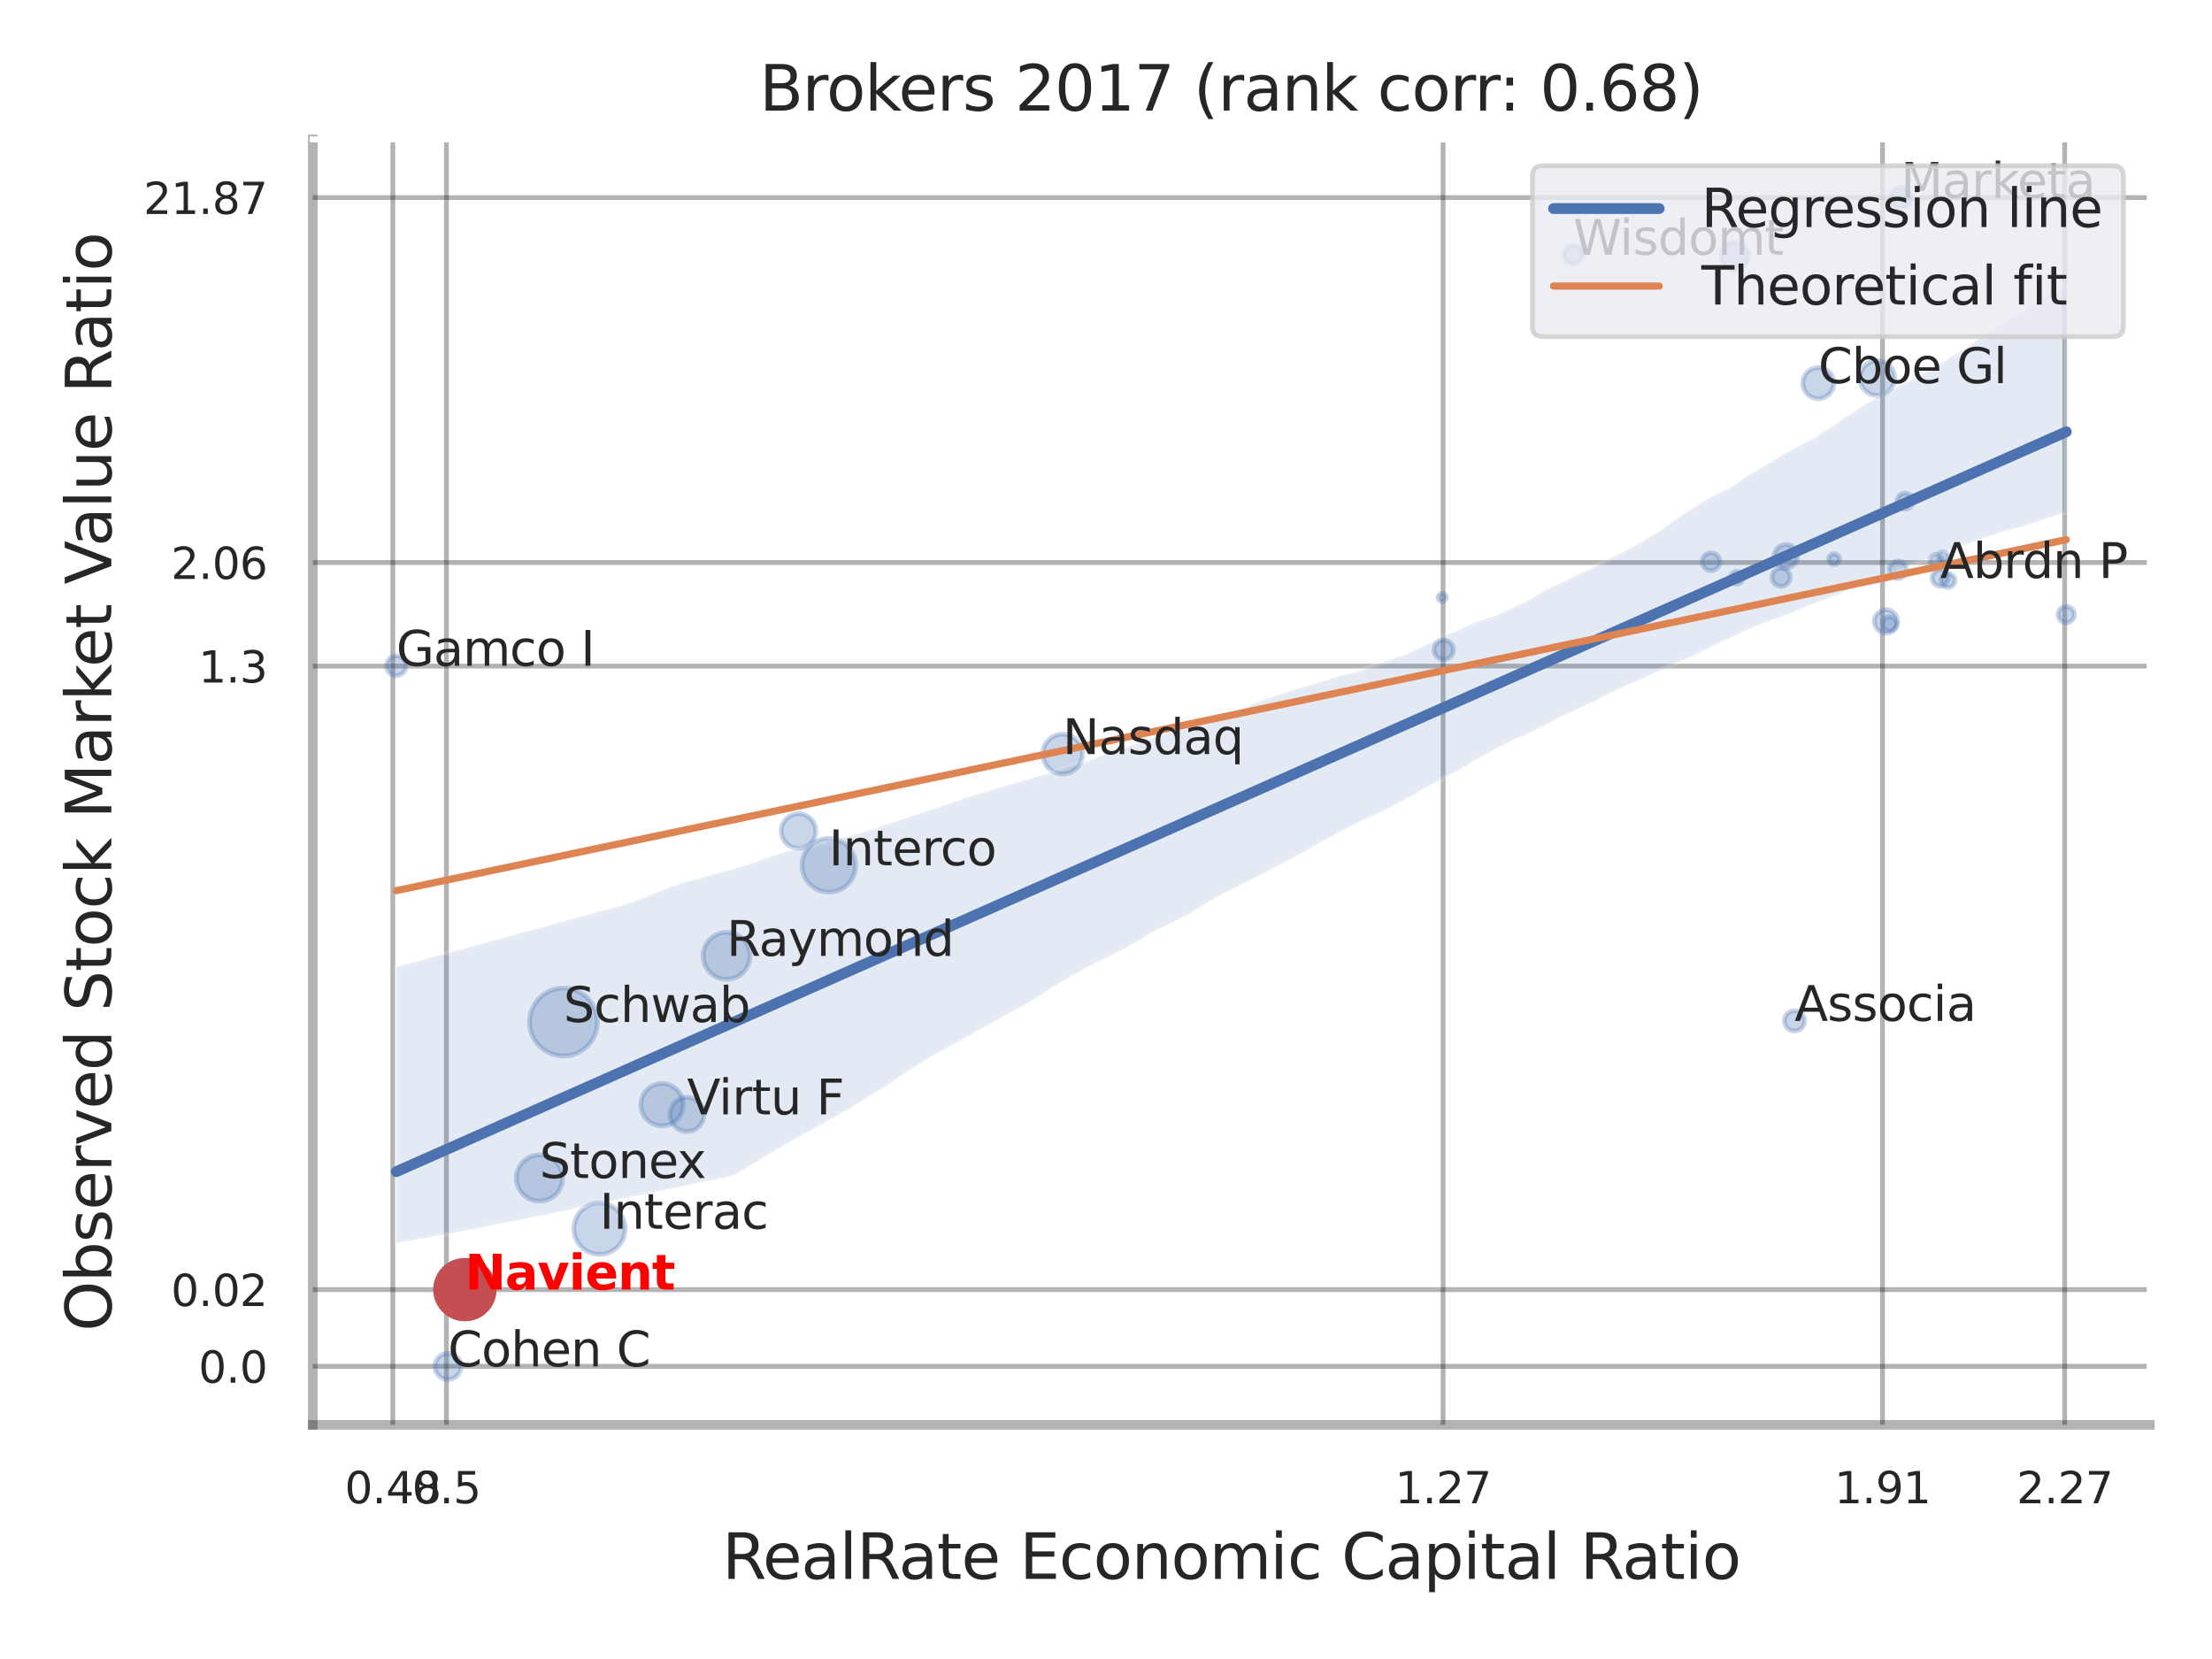 <?xml version="1.0" encoding="utf-8" standalone="no"?>
<!DOCTYPE svg PUBLIC "-//W3C//DTD SVG 1.1//EN"
  "http://www.w3.org/Graphics/SVG/1.1/DTD/svg11.dtd">
<svg xmlns:xlink="http://www.w3.org/1999/xlink" width="460.8pt" height="345.6pt" viewBox="0 0 460.8 345.6" xmlns="http://www.w3.org/2000/svg" version="1.1">
 <defs>
  <style type="text/css">*{stroke-linejoin: round; stroke-linecap: butt}</style>
 </defs>
 <g id="figure_1">
  <g id="patch_1">
   <path d="M 0 345.6 
L 460.8 345.6 
L 460.8 0 
L 0 0 
z
" style="fill: #ffffff"/>
  </g>
  <g id="axes_1">
   <g id="patch_2">
    <path d="M 65.16 296.82 
L 447.84 296.82 
L 447.84 29.04 
L 65.16 29.04 
z
" style="fill: #ffffff"/>
   </g>
   <g id="matplotlib.axis_1">
    <g id="xtick_1">
     <g id="line2d_1">
      <path d="M 81.831 296.82 
L 81.831 29.04 
" clip-path="url(#pe4ca72313b)" style="fill: none; stroke: #000000; stroke-opacity: 0.3; stroke-linecap: round"/>
     </g>
     <g id="text_1">
      <!-- 0.48 -->
      <g style="fill: #262626" transform="translate(71.812 313.159) scale(0.09 -0.09)">
       <defs>
        <path id="DejaVuSans-30" d="M 2034 4250 
Q 1547 4250 1301 3770 
Q 1056 3291 1056 2328 
Q 1056 1369 1301 889 
Q 1547 409 2034 409 
Q 2525 409 2770 889 
Q 3016 1369 3016 2328 
Q 3016 3291 2770 3770 
Q 2525 4250 2034 4250 
z
M 2034 4750 
Q 2819 4750 3233 4129 
Q 3647 3509 3647 2328 
Q 3647 1150 3233 529 
Q 2819 -91 2034 -91 
Q 1250 -91 836 529 
Q 422 1150 422 2328 
Q 422 3509 836 4129 
Q 1250 4750 2034 4750 
z
" transform="scale(0.016)"/>
        <path id="DejaVuSans-2e" d="M 684 794 
L 1344 794 
L 1344 0 
L 684 0 
L 684 794 
z
" transform="scale(0.016)"/>
        <path id="DejaVuSans-34" d="M 2419 4116 
L 825 1625 
L 2419 1625 
L 2419 4116 
z
M 2253 4666 
L 3047 4666 
L 3047 1625 
L 3713 1625 
L 3713 1100 
L 3047 1100 
L 3047 0 
L 2419 0 
L 2419 1100 
L 313 1100 
L 313 1709 
L 2253 4666 
z
" transform="scale(0.016)"/>
        <path id="DejaVuSans-38" d="M 2034 2216 
Q 1584 2216 1326 1975 
Q 1069 1734 1069 1313 
Q 1069 891 1326 650 
Q 1584 409 2034 409 
Q 2484 409 2743 651 
Q 3003 894 3003 1313 
Q 3003 1734 2745 1975 
Q 2488 2216 2034 2216 
z
M 1403 2484 
Q 997 2584 770 2862 
Q 544 3141 544 3541 
Q 544 4100 942 4425 
Q 1341 4750 2034 4750 
Q 2731 4750 3128 4425 
Q 3525 4100 3525 3541 
Q 3525 3141 3298 2862 
Q 3072 2584 2669 2484 
Q 3125 2378 3379 2068 
Q 3634 1759 3634 1313 
Q 3634 634 3220 271 
Q 2806 -91 2034 -91 
Q 1263 -91 848 271 
Q 434 634 434 1313 
Q 434 1759 690 2068 
Q 947 2378 1403 2484 
z
M 1172 3481 
Q 1172 3119 1398 2916 
Q 1625 2713 2034 2713 
Q 2441 2713 2670 2916 
Q 2900 3119 2900 3481 
Q 2900 3844 2670 4047 
Q 2441 4250 2034 4250 
Q 1625 4250 1398 4047 
Q 1172 3844 1172 3481 
z
" transform="scale(0.016)"/>
       </defs>
       <use xlink:href="#DejaVuSans-30"/>
       <use xlink:href="#DejaVuSans-2e" x="63.623"/>
       <use xlink:href="#DejaVuSans-34" x="95.41"/>
       <use xlink:href="#DejaVuSans-38" x="159.033"/>
      </g>
     </g>
    </g>
    <g id="xtick_2">
     <g id="line2d_2">
      <path d="M 92.994 296.82 
L 92.994 29.04 
" clip-path="url(#pe4ca72313b)" style="fill: none; stroke: #000000; stroke-opacity: 0.3; stroke-linecap: round"/>
     </g>
     <g id="text_2">
      <!-- 0.5 -->
      <g style="fill: #262626" transform="translate(85.838 313.159) scale(0.09 -0.09)">
       <defs>
        <path id="DejaVuSans-35" d="M 691 4666 
L 3169 4666 
L 3169 4134 
L 1269 4134 
L 1269 2991 
Q 1406 3038 1543 3061 
Q 1681 3084 1819 3084 
Q 2600 3084 3056 2656 
Q 3513 2228 3513 1497 
Q 3513 744 3044 326 
Q 2575 -91 1722 -91 
Q 1428 -91 1123 -41 
Q 819 9 494 109 
L 494 744 
Q 775 591 1075 516 
Q 1375 441 1709 441 
Q 2250 441 2565 725 
Q 2881 1009 2881 1497 
Q 2881 1984 2565 2268 
Q 2250 2553 1709 2553 
Q 1456 2553 1204 2497 
Q 953 2441 691 2322 
L 691 4666 
z
" transform="scale(0.016)"/>
       </defs>
       <use xlink:href="#DejaVuSans-30"/>
       <use xlink:href="#DejaVuSans-2e" x="63.623"/>
       <use xlink:href="#DejaVuSans-35" x="95.41"/>
      </g>
     </g>
    </g>
    <g id="xtick_3">
     <g id="line2d_3">
      <path d="M 300.625 296.82 
L 300.625 29.04 
" clip-path="url(#pe4ca72313b)" style="fill: none; stroke: #000000; stroke-opacity: 0.3; stroke-linecap: round"/>
     </g>
     <g id="text_3">
      <!-- 1.27 -->
      <g style="fill: #262626" transform="translate(290.605 313.159) scale(0.09 -0.09)">
       <defs>
        <path id="DejaVuSans-31" d="M 794 531 
L 1825 531 
L 1825 4091 
L 703 3866 
L 703 4441 
L 1819 4666 
L 2450 4666 
L 2450 531 
L 3481 531 
L 3481 0 
L 794 0 
L 794 531 
z
" transform="scale(0.016)"/>
        <path id="DejaVuSans-32" d="M 1228 531 
L 3431 531 
L 3431 0 
L 469 0 
L 469 531 
Q 828 903 1448 1529 
Q 2069 2156 2228 2338 
Q 2531 2678 2651 2914 
Q 2772 3150 2772 3378 
Q 2772 3750 2511 3984 
Q 2250 4219 1831 4219 
Q 1534 4219 1204 4116 
Q 875 4013 500 3803 
L 500 4441 
Q 881 4594 1212 4672 
Q 1544 4750 1819 4750 
Q 2544 4750 2975 4387 
Q 3406 4025 3406 3419 
Q 3406 3131 3298 2873 
Q 3191 2616 2906 2266 
Q 2828 2175 2409 1742 
Q 1991 1309 1228 531 
z
" transform="scale(0.016)"/>
        <path id="DejaVuSans-37" d="M 525 4666 
L 3525 4666 
L 3525 4397 
L 1831 0 
L 1172 0 
L 2766 4134 
L 525 4134 
L 525 4666 
z
" transform="scale(0.016)"/>
       </defs>
       <use xlink:href="#DejaVuSans-31"/>
       <use xlink:href="#DejaVuSans-2e" x="63.623"/>
       <use xlink:href="#DejaVuSans-32" x="95.41"/>
       <use xlink:href="#DejaVuSans-37" x="159.033"/>
      </g>
     </g>
    </g>
    <g id="xtick_4">
     <g id="line2d_4">
      <path d="M 392.161 296.82 
L 392.161 29.04 
" clip-path="url(#pe4ca72313b)" style="fill: none; stroke: #000000; stroke-opacity: 0.3; stroke-linecap: round"/>
     </g>
     <g id="text_4">
      <!-- 1.91 -->
      <g style="fill: #262626" transform="translate(382.141 313.159) scale(0.09 -0.09)">
       <defs>
        <path id="DejaVuSans-39" d="M 703 97 
L 703 672 
Q 941 559 1184 500 
Q 1428 441 1663 441 
Q 2288 441 2617 861 
Q 2947 1281 2994 2138 
Q 2813 1869 2534 1725 
Q 2256 1581 1919 1581 
Q 1219 1581 811 2004 
Q 403 2428 403 3163 
Q 403 3881 828 4315 
Q 1253 4750 1959 4750 
Q 2769 4750 3195 4129 
Q 3622 3509 3622 2328 
Q 3622 1225 3098 567 
Q 2575 -91 1691 -91 
Q 1453 -91 1209 -44 
Q 966 3 703 97 
z
M 1959 2075 
Q 2384 2075 2632 2365 
Q 2881 2656 2881 3163 
Q 2881 3666 2632 3958 
Q 2384 4250 1959 4250 
Q 1534 4250 1286 3958 
Q 1038 3666 1038 3163 
Q 1038 2656 1286 2365 
Q 1534 2075 1959 2075 
z
" transform="scale(0.016)"/>
       </defs>
       <use xlink:href="#DejaVuSans-31"/>
       <use xlink:href="#DejaVuSans-2e" x="63.623"/>
       <use xlink:href="#DejaVuSans-39" x="95.41"/>
       <use xlink:href="#DejaVuSans-31" x="159.033"/>
      </g>
     </g>
    </g>
    <g id="xtick_5">
     <g id="line2d_5">
      <path d="M 430.115 296.82 
L 430.115 29.04 
" clip-path="url(#pe4ca72313b)" style="fill: none; stroke: #000000; stroke-opacity: 0.3; stroke-linecap: round"/>
     </g>
     <g id="text_5">
      <!-- 2.27 -->
      <g style="fill: #262626" transform="translate(420.096 313.159) scale(0.09 -0.09)">
       <use xlink:href="#DejaVuSans-32"/>
       <use xlink:href="#DejaVuSans-2e" x="63.623"/>
       <use xlink:href="#DejaVuSans-32" x="95.41"/>
       <use xlink:href="#DejaVuSans-37" x="159.033"/>
      </g>
     </g>
    </g>
    <g id="xtick_6"/>
    <g id="xtick_7"/>
    <g id="xtick_8"/>
    <g id="text_6">
     <!-- RealRate Economic Capital Ratio -->
     <g style="fill: #262626" transform="translate(150.446 328.908) scale(0.13 -0.13)">
      <defs>
       <path id="DejaVuSans-52" d="M 2841 2188 
Q 3044 2119 3236 1894 
Q 3428 1669 3622 1275 
L 4263 0 
L 3584 0 
L 2988 1197 
Q 2756 1666 2539 1819 
Q 2322 1972 1947 1972 
L 1259 1972 
L 1259 0 
L 628 0 
L 628 4666 
L 2053 4666 
Q 2853 4666 3247 4331 
Q 3641 3997 3641 3322 
Q 3641 2881 3436 2590 
Q 3231 2300 2841 2188 
z
M 1259 4147 
L 1259 2491 
L 2053 2491 
Q 2509 2491 2742 2702 
Q 2975 2913 2975 3322 
Q 2975 3731 2742 3939 
Q 2509 4147 2053 4147 
L 1259 4147 
z
" transform="scale(0.016)"/>
       <path id="DejaVuSans-65" d="M 3597 1894 
L 3597 1613 
L 953 1613 
Q 991 1019 1311 708 
Q 1631 397 2203 397 
Q 2534 397 2845 478 
Q 3156 559 3463 722 
L 3463 178 
Q 3153 47 2828 -22 
Q 2503 -91 2169 -91 
Q 1331 -91 842 396 
Q 353 884 353 1716 
Q 353 2575 817 3079 
Q 1281 3584 2069 3584 
Q 2775 3584 3186 3129 
Q 3597 2675 3597 1894 
z
M 3022 2063 
Q 3016 2534 2758 2815 
Q 2500 3097 2075 3097 
Q 1594 3097 1305 2825 
Q 1016 2553 972 2059 
L 3022 2063 
z
" transform="scale(0.016)"/>
       <path id="DejaVuSans-61" d="M 2194 1759 
Q 1497 1759 1228 1600 
Q 959 1441 959 1056 
Q 959 750 1161 570 
Q 1363 391 1709 391 
Q 2188 391 2477 730 
Q 2766 1069 2766 1631 
L 2766 1759 
L 2194 1759 
z
M 3341 1997 
L 3341 0 
L 2766 0 
L 2766 531 
Q 2569 213 2275 61 
Q 1981 -91 1556 -91 
Q 1019 -91 701 211 
Q 384 513 384 1019 
Q 384 1609 779 1909 
Q 1175 2209 1959 2209 
L 2766 2209 
L 2766 2266 
Q 2766 2663 2505 2880 
Q 2244 3097 1772 3097 
Q 1472 3097 1187 3025 
Q 903 2953 641 2809 
L 641 3341 
Q 956 3463 1253 3523 
Q 1550 3584 1831 3584 
Q 2591 3584 2966 3190 
Q 3341 2797 3341 1997 
z
" transform="scale(0.016)"/>
       <path id="DejaVuSans-6c" d="M 603 4863 
L 1178 4863 
L 1178 0 
L 603 0 
L 603 4863 
z
" transform="scale(0.016)"/>
       <path id="DejaVuSans-74" d="M 1172 4494 
L 1172 3500 
L 2356 3500 
L 2356 3053 
L 1172 3053 
L 1172 1153 
Q 1172 725 1289 603 
Q 1406 481 1766 481 
L 2356 481 
L 2356 0 
L 1766 0 
Q 1100 0 847 248 
Q 594 497 594 1153 
L 594 3053 
L 172 3053 
L 172 3500 
L 594 3500 
L 594 4494 
L 1172 4494 
z
" transform="scale(0.016)"/>
       <path id="DejaVuSans-20" transform="scale(0.016)"/>
       <path id="DejaVuSans-45" d="M 628 4666 
L 3578 4666 
L 3578 4134 
L 1259 4134 
L 1259 2753 
L 3481 2753 
L 3481 2222 
L 1259 2222 
L 1259 531 
L 3634 531 
L 3634 0 
L 628 0 
L 628 4666 
z
" transform="scale(0.016)"/>
       <path id="DejaVuSans-63" d="M 3122 3366 
L 3122 2828 
Q 2878 2963 2633 3030 
Q 2388 3097 2138 3097 
Q 1578 3097 1268 2742 
Q 959 2388 959 1747 
Q 959 1106 1268 751 
Q 1578 397 2138 397 
Q 2388 397 2633 464 
Q 2878 531 3122 666 
L 3122 134 
Q 2881 22 2623 -34 
Q 2366 -91 2075 -91 
Q 1284 -91 818 406 
Q 353 903 353 1747 
Q 353 2603 823 3093 
Q 1294 3584 2113 3584 
Q 2378 3584 2631 3529 
Q 2884 3475 3122 3366 
z
" transform="scale(0.016)"/>
       <path id="DejaVuSans-6f" d="M 1959 3097 
Q 1497 3097 1228 2736 
Q 959 2375 959 1747 
Q 959 1119 1226 758 
Q 1494 397 1959 397 
Q 2419 397 2687 759 
Q 2956 1122 2956 1747 
Q 2956 2369 2687 2733 
Q 2419 3097 1959 3097 
z
M 1959 3584 
Q 2709 3584 3137 3096 
Q 3566 2609 3566 1747 
Q 3566 888 3137 398 
Q 2709 -91 1959 -91 
Q 1206 -91 779 398 
Q 353 888 353 1747 
Q 353 2609 779 3096 
Q 1206 3584 1959 3584 
z
" transform="scale(0.016)"/>
       <path id="DejaVuSans-6e" d="M 3513 2113 
L 3513 0 
L 2938 0 
L 2938 2094 
Q 2938 2591 2744 2837 
Q 2550 3084 2163 3084 
Q 1697 3084 1428 2787 
Q 1159 2491 1159 1978 
L 1159 0 
L 581 0 
L 581 3500 
L 1159 3500 
L 1159 2956 
Q 1366 3272 1645 3428 
Q 1925 3584 2291 3584 
Q 2894 3584 3203 3211 
Q 3513 2838 3513 2113 
z
" transform="scale(0.016)"/>
       <path id="DejaVuSans-6d" d="M 3328 2828 
Q 3544 3216 3844 3400 
Q 4144 3584 4550 3584 
Q 5097 3584 5394 3201 
Q 5691 2819 5691 2113 
L 5691 0 
L 5113 0 
L 5113 2094 
Q 5113 2597 4934 2840 
Q 4756 3084 4391 3084 
Q 3944 3084 3684 2787 
Q 3425 2491 3425 1978 
L 3425 0 
L 2847 0 
L 2847 2094 
Q 2847 2600 2669 2842 
Q 2491 3084 2119 3084 
Q 1678 3084 1418 2786 
Q 1159 2488 1159 1978 
L 1159 0 
L 581 0 
L 581 3500 
L 1159 3500 
L 1159 2956 
Q 1356 3278 1631 3431 
Q 1906 3584 2284 3584 
Q 2666 3584 2933 3390 
Q 3200 3197 3328 2828 
z
" transform="scale(0.016)"/>
       <path id="DejaVuSans-69" d="M 603 3500 
L 1178 3500 
L 1178 0 
L 603 0 
L 603 3500 
z
M 603 4863 
L 1178 4863 
L 1178 4134 
L 603 4134 
L 603 4863 
z
" transform="scale(0.016)"/>
       <path id="DejaVuSans-43" d="M 4122 4306 
L 4122 3641 
Q 3803 3938 3442 4084 
Q 3081 4231 2675 4231 
Q 1875 4231 1450 3742 
Q 1025 3253 1025 2328 
Q 1025 1406 1450 917 
Q 1875 428 2675 428 
Q 3081 428 3442 575 
Q 3803 722 4122 1019 
L 4122 359 
Q 3791 134 3420 21 
Q 3050 -91 2638 -91 
Q 1578 -91 968 557 
Q 359 1206 359 2328 
Q 359 3453 968 4101 
Q 1578 4750 2638 4750 
Q 3056 4750 3426 4639 
Q 3797 4528 4122 4306 
z
" transform="scale(0.016)"/>
       <path id="DejaVuSans-70" d="M 1159 525 
L 1159 -1331 
L 581 -1331 
L 581 3500 
L 1159 3500 
L 1159 2969 
Q 1341 3281 1617 3432 
Q 1894 3584 2278 3584 
Q 2916 3584 3314 3078 
Q 3713 2572 3713 1747 
Q 3713 922 3314 415 
Q 2916 -91 2278 -91 
Q 1894 -91 1617 61 
Q 1341 213 1159 525 
z
M 3116 1747 
Q 3116 2381 2855 2742 
Q 2594 3103 2138 3103 
Q 1681 3103 1420 2742 
Q 1159 2381 1159 1747 
Q 1159 1113 1420 752 
Q 1681 391 2138 391 
Q 2594 391 2855 752 
Q 3116 1113 3116 1747 
z
" transform="scale(0.016)"/>
      </defs>
      <use xlink:href="#DejaVuSans-52"/>
      <use xlink:href="#DejaVuSans-65" x="64.982"/>
      <use xlink:href="#DejaVuSans-61" x="126.506"/>
      <use xlink:href="#DejaVuSans-6c" x="187.785"/>
      <use xlink:href="#DejaVuSans-52" x="215.568"/>
      <use xlink:href="#DejaVuSans-61" x="282.801"/>
      <use xlink:href="#DejaVuSans-74" x="344.08"/>
      <use xlink:href="#DejaVuSans-65" x="383.289"/>
      <use xlink:href="#DejaVuSans-20" x="444.812"/>
      <use xlink:href="#DejaVuSans-45" x="476.6"/>
      <use xlink:href="#DejaVuSans-63" x="539.783"/>
      <use xlink:href="#DejaVuSans-6f" x="594.764"/>
      <use xlink:href="#DejaVuSans-6e" x="655.945"/>
      <use xlink:href="#DejaVuSans-6f" x="719.324"/>
      <use xlink:href="#DejaVuSans-6d" x="780.506"/>
      <use xlink:href="#DejaVuSans-69" x="877.918"/>
      <use xlink:href="#DejaVuSans-63" x="905.701"/>
      <use xlink:href="#DejaVuSans-20" x="960.682"/>
      <use xlink:href="#DejaVuSans-43" x="992.469"/>
      <use xlink:href="#DejaVuSans-61" x="1062.293"/>
      <use xlink:href="#DejaVuSans-70" x="1123.572"/>
      <use xlink:href="#DejaVuSans-69" x="1187.049"/>
      <use xlink:href="#DejaVuSans-74" x="1214.832"/>
      <use xlink:href="#DejaVuSans-61" x="1254.041"/>
      <use xlink:href="#DejaVuSans-6c" x="1315.32"/>
      <use xlink:href="#DejaVuSans-20" x="1343.104"/>
      <use xlink:href="#DejaVuSans-52" x="1374.891"/>
      <use xlink:href="#DejaVuSans-61" x="1442.123"/>
      <use xlink:href="#DejaVuSans-74" x="1503.402"/>
      <use xlink:href="#DejaVuSans-69" x="1542.611"/>
      <use xlink:href="#DejaVuSans-6f" x="1570.395"/>
     </g>
    </g>
   </g>
   <g id="matplotlib.axis_2">
    <g id="ytick_1">
     <g id="line2d_6">
      <path d="M 65.16 284.628 
L 447.84 284.628 
" clip-path="url(#pe4ca72313b)" style="fill: none; stroke: #000000; stroke-opacity: 0.3; stroke-linecap: round"/>
     </g>
     <g id="text_7">
      <!-- 0.0 -->
      <g style="fill: #262626" transform="translate(41.347 288.047) scale(0.09 -0.09)">
       <use xlink:href="#DejaVuSans-30"/>
       <use xlink:href="#DejaVuSans-2e" x="63.623"/>
       <use xlink:href="#DejaVuSans-30" x="95.41"/>
      </g>
     </g>
    </g>
    <g id="ytick_2">
     <g id="line2d_7">
      <path d="M 65.16 268.653 
L 447.84 268.653 
" clip-path="url(#pe4ca72313b)" style="fill: none; stroke: #000000; stroke-opacity: 0.3; stroke-linecap: round"/>
     </g>
     <g id="text_8">
      <!-- 0.02 -->
      <g style="fill: #262626" transform="translate(35.621 272.072) scale(0.09 -0.09)">
       <use xlink:href="#DejaVuSans-30"/>
       <use xlink:href="#DejaVuSans-2e" x="63.623"/>
       <use xlink:href="#DejaVuSans-30" x="95.41"/>
       <use xlink:href="#DejaVuSans-32" x="159.033"/>
      </g>
     </g>
    </g>
    <g id="ytick_3">
     <g id="line2d_8">
      <path d="M 65.16 138.765 
L 447.84 138.765 
" clip-path="url(#pe4ca72313b)" style="fill: none; stroke: #000000; stroke-opacity: 0.3; stroke-linecap: round"/>
     </g>
     <g id="text_9">
      <!-- 1.3 -->
      <g style="fill: #262626" transform="translate(41.347 142.185) scale(0.09 -0.09)">
       <defs>
        <path id="DejaVuSans-33" d="M 2597 2516 
Q 3050 2419 3304 2112 
Q 3559 1806 3559 1356 
Q 3559 666 3084 287 
Q 2609 -91 1734 -91 
Q 1441 -91 1130 -33 
Q 819 25 488 141 
L 488 750 
Q 750 597 1062 519 
Q 1375 441 1716 441 
Q 2309 441 2620 675 
Q 2931 909 2931 1356 
Q 2931 1769 2642 2001 
Q 2353 2234 1838 2234 
L 1294 2234 
L 1294 2753 
L 1863 2753 
Q 2328 2753 2575 2939 
Q 2822 3125 2822 3475 
Q 2822 3834 2567 4026 
Q 2313 4219 1838 4219 
Q 1578 4219 1281 4162 
Q 984 4106 628 3988 
L 628 4550 
Q 988 4650 1302 4700 
Q 1616 4750 1894 4750 
Q 2613 4750 3031 4423 
Q 3450 4097 3450 3541 
Q 3450 3153 3228 2886 
Q 3006 2619 2597 2516 
z
" transform="scale(0.016)"/>
       </defs>
       <use xlink:href="#DejaVuSans-31"/>
       <use xlink:href="#DejaVuSans-2e" x="63.623"/>
       <use xlink:href="#DejaVuSans-33" x="95.41"/>
      </g>
     </g>
    </g>
    <g id="ytick_4">
     <g id="line2d_9">
      <path d="M 65.16 117.179 
L 447.84 117.179 
" clip-path="url(#pe4ca72313b)" style="fill: none; stroke: #000000; stroke-opacity: 0.3; stroke-linecap: round"/>
     </g>
     <g id="text_10">
      <!-- 2.06 -->
      <g style="fill: #262626" transform="translate(35.621 120.599) scale(0.09 -0.09)">
       <defs>
        <path id="DejaVuSans-36" d="M 2113 2584 
Q 1688 2584 1439 2293 
Q 1191 2003 1191 1497 
Q 1191 994 1439 701 
Q 1688 409 2113 409 
Q 2538 409 2786 701 
Q 3034 994 3034 1497 
Q 3034 2003 2786 2293 
Q 2538 2584 2113 2584 
z
M 3366 4563 
L 3366 3988 
Q 3128 4100 2886 4159 
Q 2644 4219 2406 4219 
Q 1781 4219 1451 3797 
Q 1122 3375 1075 2522 
Q 1259 2794 1537 2939 
Q 1816 3084 2150 3084 
Q 2853 3084 3261 2657 
Q 3669 2231 3669 1497 
Q 3669 778 3244 343 
Q 2819 -91 2113 -91 
Q 1303 -91 875 529 
Q 447 1150 447 2328 
Q 447 3434 972 4092 
Q 1497 4750 2381 4750 
Q 2619 4750 2861 4703 
Q 3103 4656 3366 4563 
z
" transform="scale(0.016)"/>
       </defs>
       <use xlink:href="#DejaVuSans-32"/>
       <use xlink:href="#DejaVuSans-2e" x="63.623"/>
       <use xlink:href="#DejaVuSans-30" x="95.41"/>
       <use xlink:href="#DejaVuSans-36" x="159.033"/>
      </g>
     </g>
    </g>
    <g id="ytick_5">
     <g id="line2d_10">
      <path d="M 65.16 41.155 
L 447.84 41.155 
" clip-path="url(#pe4ca72313b)" style="fill: none; stroke: #000000; stroke-opacity: 0.3; stroke-linecap: round"/>
     </g>
     <g id="text_11">
      <!-- 21.87 -->
      <g style="fill: #262626" transform="translate(29.895 44.575) scale(0.09 -0.09)">
       <use xlink:href="#DejaVuSans-32"/>
       <use xlink:href="#DejaVuSans-31" x="63.623"/>
       <use xlink:href="#DejaVuSans-2e" x="127.246"/>
       <use xlink:href="#DejaVuSans-38" x="159.033"/>
       <use xlink:href="#DejaVuSans-37" x="222.656"/>
      </g>
     </g>
    </g>
    <g id="ytick_6"/>
    <g id="ytick_7"/>
    <g id="ytick_8"/>
    <g id="text_12">
     <!-- Observed Stock Market Value Ratio -->
     <g style="fill: #262626" transform="translate(23.191 277.332) rotate(-90) scale(0.13 -0.13)">
      <defs>
       <path id="DejaVuSans-4f" d="M 2522 4238 
Q 1834 4238 1429 3725 
Q 1025 3213 1025 2328 
Q 1025 1447 1429 934 
Q 1834 422 2522 422 
Q 3209 422 3611 934 
Q 4013 1447 4013 2328 
Q 4013 3213 3611 3725 
Q 3209 4238 2522 4238 
z
M 2522 4750 
Q 3503 4750 4090 4092 
Q 4678 3434 4678 2328 
Q 4678 1225 4090 567 
Q 3503 -91 2522 -91 
Q 1538 -91 948 565 
Q 359 1222 359 2328 
Q 359 3434 948 4092 
Q 1538 4750 2522 4750 
z
" transform="scale(0.016)"/>
       <path id="DejaVuSans-62" d="M 3116 1747 
Q 3116 2381 2855 2742 
Q 2594 3103 2138 3103 
Q 1681 3103 1420 2742 
Q 1159 2381 1159 1747 
Q 1159 1113 1420 752 
Q 1681 391 2138 391 
Q 2594 391 2855 752 
Q 3116 1113 3116 1747 
z
M 1159 2969 
Q 1341 3281 1617 3432 
Q 1894 3584 2278 3584 
Q 2916 3584 3314 3078 
Q 3713 2572 3713 1747 
Q 3713 922 3314 415 
Q 2916 -91 2278 -91 
Q 1894 -91 1617 61 
Q 1341 213 1159 525 
L 1159 0 
L 581 0 
L 581 4863 
L 1159 4863 
L 1159 2969 
z
" transform="scale(0.016)"/>
       <path id="DejaVuSans-73" d="M 2834 3397 
L 2834 2853 
Q 2591 2978 2328 3040 
Q 2066 3103 1784 3103 
Q 1356 3103 1142 2972 
Q 928 2841 928 2578 
Q 928 2378 1081 2264 
Q 1234 2150 1697 2047 
L 1894 2003 
Q 2506 1872 2764 1633 
Q 3022 1394 3022 966 
Q 3022 478 2636 193 
Q 2250 -91 1575 -91 
Q 1294 -91 989 -36 
Q 684 19 347 128 
L 347 722 
Q 666 556 975 473 
Q 1284 391 1588 391 
Q 1994 391 2212 530 
Q 2431 669 2431 922 
Q 2431 1156 2273 1281 
Q 2116 1406 1581 1522 
L 1381 1569 
Q 847 1681 609 1914 
Q 372 2147 372 2553 
Q 372 3047 722 3315 
Q 1072 3584 1716 3584 
Q 2034 3584 2315 3537 
Q 2597 3491 2834 3397 
z
" transform="scale(0.016)"/>
       <path id="DejaVuSans-72" d="M 2631 2963 
Q 2534 3019 2420 3045 
Q 2306 3072 2169 3072 
Q 1681 3072 1420 2755 
Q 1159 2438 1159 1844 
L 1159 0 
L 581 0 
L 581 3500 
L 1159 3500 
L 1159 2956 
Q 1341 3275 1631 3429 
Q 1922 3584 2338 3584 
Q 2397 3584 2469 3576 
Q 2541 3569 2628 3553 
L 2631 2963 
z
" transform="scale(0.016)"/>
       <path id="DejaVuSans-76" d="M 191 3500 
L 800 3500 
L 1894 563 
L 2988 3500 
L 3597 3500 
L 2284 0 
L 1503 0 
L 191 3500 
z
" transform="scale(0.016)"/>
       <path id="DejaVuSans-64" d="M 2906 2969 
L 2906 4863 
L 3481 4863 
L 3481 0 
L 2906 0 
L 2906 525 
Q 2725 213 2448 61 
Q 2172 -91 1784 -91 
Q 1150 -91 751 415 
Q 353 922 353 1747 
Q 353 2572 751 3078 
Q 1150 3584 1784 3584 
Q 2172 3584 2448 3432 
Q 2725 3281 2906 2969 
z
M 947 1747 
Q 947 1113 1208 752 
Q 1469 391 1925 391 
Q 2381 391 2643 752 
Q 2906 1113 2906 1747 
Q 2906 2381 2643 2742 
Q 2381 3103 1925 3103 
Q 1469 3103 1208 2742 
Q 947 2381 947 1747 
z
" transform="scale(0.016)"/>
       <path id="DejaVuSans-53" d="M 3425 4513 
L 3425 3897 
Q 3066 4069 2747 4153 
Q 2428 4238 2131 4238 
Q 1616 4238 1336 4038 
Q 1056 3838 1056 3469 
Q 1056 3159 1242 3001 
Q 1428 2844 1947 2747 
L 2328 2669 
Q 3034 2534 3370 2195 
Q 3706 1856 3706 1288 
Q 3706 609 3251 259 
Q 2797 -91 1919 -91 
Q 1588 -91 1214 -16 
Q 841 59 441 206 
L 441 856 
Q 825 641 1194 531 
Q 1563 422 1919 422 
Q 2459 422 2753 634 
Q 3047 847 3047 1241 
Q 3047 1584 2836 1778 
Q 2625 1972 2144 2069 
L 1759 2144 
Q 1053 2284 737 2584 
Q 422 2884 422 3419 
Q 422 4038 858 4394 
Q 1294 4750 2059 4750 
Q 2388 4750 2728 4690 
Q 3069 4631 3425 4513 
z
" transform="scale(0.016)"/>
       <path id="DejaVuSans-6b" d="M 581 4863 
L 1159 4863 
L 1159 1991 
L 2875 3500 
L 3609 3500 
L 1753 1863 
L 3688 0 
L 2938 0 
L 1159 1709 
L 1159 0 
L 581 0 
L 581 4863 
z
" transform="scale(0.016)"/>
       <path id="DejaVuSans-4d" d="M 628 4666 
L 1569 4666 
L 2759 1491 
L 3956 4666 
L 4897 4666 
L 4897 0 
L 4281 0 
L 4281 4097 
L 3078 897 
L 2444 897 
L 1241 4097 
L 1241 0 
L 628 0 
L 628 4666 
z
" transform="scale(0.016)"/>
       <path id="DejaVuSans-56" d="M 1831 0 
L 50 4666 
L 709 4666 
L 2188 738 
L 3669 4666 
L 4325 4666 
L 2547 0 
L 1831 0 
z
" transform="scale(0.016)"/>
       <path id="DejaVuSans-75" d="M 544 1381 
L 544 3500 
L 1119 3500 
L 1119 1403 
Q 1119 906 1312 657 
Q 1506 409 1894 409 
Q 2359 409 2629 706 
Q 2900 1003 2900 1516 
L 2900 3500 
L 3475 3500 
L 3475 0 
L 2900 0 
L 2900 538 
Q 2691 219 2414 64 
Q 2138 -91 1772 -91 
Q 1169 -91 856 284 
Q 544 659 544 1381 
z
M 1991 3584 
L 1991 3584 
z
" transform="scale(0.016)"/>
      </defs>
      <use xlink:href="#DejaVuSans-4f"/>
      <use xlink:href="#DejaVuSans-62" x="78.711"/>
      <use xlink:href="#DejaVuSans-73" x="142.188"/>
      <use xlink:href="#DejaVuSans-65" x="194.287"/>
      <use xlink:href="#DejaVuSans-72" x="255.811"/>
      <use xlink:href="#DejaVuSans-76" x="296.924"/>
      <use xlink:href="#DejaVuSans-65" x="356.104"/>
      <use xlink:href="#DejaVuSans-64" x="417.627"/>
      <use xlink:href="#DejaVuSans-20" x="481.104"/>
      <use xlink:href="#DejaVuSans-53" x="512.891"/>
      <use xlink:href="#DejaVuSans-74" x="576.367"/>
      <use xlink:href="#DejaVuSans-6f" x="615.576"/>
      <use xlink:href="#DejaVuSans-63" x="676.758"/>
      <use xlink:href="#DejaVuSans-6b" x="731.738"/>
      <use xlink:href="#DejaVuSans-20" x="789.648"/>
      <use xlink:href="#DejaVuSans-4d" x="821.436"/>
      <use xlink:href="#DejaVuSans-61" x="907.715"/>
      <use xlink:href="#DejaVuSans-72" x="968.994"/>
      <use xlink:href="#DejaVuSans-6b" x="1010.107"/>
      <use xlink:href="#DejaVuSans-65" x="1064.393"/>
      <use xlink:href="#DejaVuSans-74" x="1125.916"/>
      <use xlink:href="#DejaVuSans-20" x="1165.125"/>
      <use xlink:href="#DejaVuSans-56" x="1196.912"/>
      <use xlink:href="#DejaVuSans-61" x="1257.57"/>
      <use xlink:href="#DejaVuSans-6c" x="1318.85"/>
      <use xlink:href="#DejaVuSans-75" x="1346.633"/>
      <use xlink:href="#DejaVuSans-65" x="1410.012"/>
      <use xlink:href="#DejaVuSans-20" x="1471.535"/>
      <use xlink:href="#DejaVuSans-52" x="1503.322"/>
      <use xlink:href="#DejaVuSans-61" x="1570.555"/>
      <use xlink:href="#DejaVuSans-74" x="1631.834"/>
      <use xlink:href="#DejaVuSans-69" x="1671.043"/>
      <use xlink:href="#DejaVuSans-6f" x="1698.826"/>
     </g>
    </g>
   </g>
   <g id="PathCollection_1">
    <path d="M 117.383 219.973 
C 119.258 219.973 121.057 219.228 122.383 217.902 
C 123.709 216.576 124.454 214.778 124.454 212.902 
C 124.454 211.027 123.709 209.228 122.383 207.902 
C 121.057 206.576 119.258 205.831 117.383 205.831 
C 115.508 205.831 113.709 206.576 112.383 207.902 
C 111.057 209.228 110.312 211.027 110.312 212.902 
C 110.312 214.778 111.057 216.576 112.383 217.902 
C 113.709 219.228 115.508 219.973 117.383 219.973 
z
" clip-path="url(#pe4ca72313b)" style="fill: #4c72b0; fill-opacity: 0.3; stroke: #4c72b0; stroke-opacity: 0.3"/>
    <path d="M 361.358 56.184 
C 362.116 56.184 362.843 55.883 363.38 55.347 
C 363.916 54.811 364.217 54.084 364.217 53.325 
C 364.217 52.567 363.916 51.84 363.38 51.304 
C 362.843 50.768 362.116 50.466 361.358 50.466 
C 360.6 50.466 359.873 50.768 359.336 51.304 
C 358.8 51.84 358.499 52.567 358.499 53.325 
C 358.499 54.084 358.8 54.811 359.336 55.347 
C 359.873 55.883 360.6 56.184 361.358 56.184 
z
" clip-path="url(#pe4ca72313b)" style="fill: #4c72b0; fill-opacity: 0.3; stroke: #4c72b0; stroke-opacity: 0.3"/>
    <path d="M 151.361 204.014 
C 152.658 204.014 153.902 203.499 154.82 202.581 
C 155.737 201.664 156.252 200.42 156.252 199.122 
C 156.252 197.825 155.737 196.581 154.82 195.663 
C 153.902 194.746 152.658 194.231 151.361 194.231 
C 150.063 194.231 148.819 194.746 147.902 195.663 
C 146.984 196.581 146.469 197.825 146.469 199.122 
C 146.469 200.42 146.984 201.664 147.902 202.581 
C 148.819 203.499 150.063 204.014 151.361 204.014 
z
" clip-path="url(#pe4ca72313b)" style="fill: #4c72b0; fill-opacity: 0.3; stroke: #4c72b0; stroke-opacity: 0.3"/>
    <path d="M 137.914 234.536 
C 139.084 234.536 140.207 234.071 141.034 233.243 
C 141.862 232.415 142.327 231.293 142.327 230.122 
C 142.327 228.952 141.862 227.829 141.034 227.002 
C 140.207 226.174 139.084 225.709 137.914 225.709 
C 136.743 225.709 135.621 226.174 134.793 227.002 
C 133.966 227.829 133.501 228.952 133.501 230.122 
C 133.501 231.293 133.966 232.415 134.793 233.243 
C 135.621 234.071 136.743 234.536 137.914 234.536 
z
" clip-path="url(#pe4ca72313b)" style="fill: #4c72b0; fill-opacity: 0.3; stroke: #4c72b0; stroke-opacity: 0.3"/>
    <path d="M 327.733 55.013 
C 328.249 55.013 328.745 54.808 329.11 54.443 
C 329.475 54.078 329.68 53.583 329.68 53.066 
C 329.68 52.55 329.475 52.054 329.11 51.689 
C 328.745 51.324 328.249 51.119 327.733 51.119 
C 327.217 51.119 326.721 51.324 326.356 51.689 
C 325.991 52.054 325.786 52.55 325.786 53.066 
C 325.786 53.583 325.991 54.078 326.356 54.443 
C 326.721 54.808 327.217 55.013 327.733 55.013 
z
" clip-path="url(#pe4ca72313b)" style="fill: #4c72b0; fill-opacity: 0.3; stroke: #4c72b0; stroke-opacity: 0.3"/>
    <path d="M 112.384 250.221 
C 113.662 250.221 114.887 249.714 115.791 248.81 
C 116.694 247.907 117.202 246.681 117.202 245.404 
C 117.202 244.126 116.694 242.901 115.791 241.997 
C 114.887 241.094 113.662 240.586 112.384 240.586 
C 111.107 240.586 109.881 241.094 108.978 241.997 
C 108.074 242.901 107.567 244.126 107.567 245.404 
C 107.567 246.681 108.074 247.907 108.978 248.81 
C 109.881 249.714 111.107 250.221 112.384 250.221 
z
" clip-path="url(#pe4ca72313b)" style="fill: #4c72b0; fill-opacity: 0.3; stroke: #4c72b0; stroke-opacity: 0.3"/>
    <path d="M 82.555 140.747 
C 83.099 140.747 83.621 140.531 84.006 140.146 
C 84.391 139.761 84.608 139.239 84.608 138.694 
C 84.608 138.149 84.391 137.627 84.006 137.242 
C 83.621 136.857 83.099 136.641 82.555 136.641 
C 82.01 136.641 81.488 136.857 81.103 137.242 
C 80.718 137.627 80.501 138.149 80.501 138.694 
C 80.501 139.239 80.718 139.761 81.103 140.146 
C 81.488 140.531 82.01 140.747 82.555 140.747 
z
" clip-path="url(#pe4ca72313b)" style="fill: #4c72b0; fill-opacity: 0.3; stroke: #4c72b0; stroke-opacity: 0.3"/>
    <path d="M 166.348 176.717 
C 167.304 176.717 168.22 176.338 168.896 175.662 
C 169.571 174.986 169.951 174.07 169.951 173.114 
C 169.951 172.159 169.571 171.243 168.896 170.567 
C 168.22 169.891 167.304 169.512 166.348 169.512 
C 165.393 169.512 164.476 169.891 163.801 170.567 
C 163.125 171.243 162.745 172.159 162.745 173.114 
C 162.745 174.07 163.125 174.986 163.801 175.662 
C 164.476 176.338 165.393 176.717 166.348 176.717 
z
" clip-path="url(#pe4ca72313b)" style="fill: #4c72b0; fill-opacity: 0.3; stroke: #4c72b0; stroke-opacity: 0.3"/>
    <path d="M 391.08 82.39 
C 392.042 82.39 392.965 82.008 393.645 81.328 
C 394.325 80.648 394.708 79.725 394.708 78.763 
C 394.708 77.801 394.325 76.878 393.645 76.198 
C 392.965 75.518 392.042 75.136 391.08 75.136 
C 390.119 75.136 389.196 75.518 388.516 76.198 
C 387.836 76.878 387.453 77.801 387.453 78.763 
C 387.453 79.725 387.836 80.648 388.516 81.328 
C 389.196 82.008 390.119 82.39 391.08 82.39 
z
" clip-path="url(#pe4ca72313b)" style="fill: #4c72b0; fill-opacity: 0.3; stroke: #4c72b0; stroke-opacity: 0.3"/>
    <path d="M 221.366 161.222 
C 222.463 161.222 223.515 160.787 224.29 160.011 
C 225.066 159.236 225.501 158.184 225.501 157.087 
C 225.501 155.99 225.066 154.938 224.29 154.162 
C 223.515 153.387 222.463 152.951 221.366 152.951 
C 220.269 152.951 219.217 153.387 218.441 154.162 
C 217.666 154.938 217.23 155.99 217.23 157.087 
C 217.23 158.184 217.666 159.236 218.441 160.011 
C 219.217 160.787 220.269 161.222 221.366 161.222 
z
" clip-path="url(#pe4ca72313b)" style="fill: #4c72b0; fill-opacity: 0.3; stroke: #4c72b0; stroke-opacity: 0.3"/>
    <path d="M 93.316 287.375 
C 94.039 287.375 94.732 287.088 95.244 286.576 
C 95.755 286.065 96.042 285.371 96.042 284.648 
C 96.042 283.925 95.755 283.231 95.244 282.72 
C 94.732 282.209 94.039 281.922 93.316 281.922 
C 92.593 281.922 91.899 282.209 91.388 282.72 
C 90.876 283.231 90.589 283.925 90.589 284.648 
C 90.589 285.371 90.876 286.065 91.388 286.576 
C 91.899 287.088 92.593 287.375 93.316 287.375 
z
" clip-path="url(#pe4ca72313b)" style="fill: #4c72b0; fill-opacity: 0.3; stroke: #4c72b0; stroke-opacity: 0.3"/>
    <path d="M 395.952 43.376 
C 396.526 43.376 397.076 43.148 397.482 42.742 
C 397.888 42.336 398.116 41.786 398.116 41.212 
C 398.116 40.638 397.888 40.087 397.482 39.682 
C 397.076 39.276 396.526 39.048 395.952 39.048 
C 395.378 39.048 394.828 39.276 394.422 39.682 
C 394.016 40.087 393.788 40.638 393.788 41.212 
C 393.788 41.786 394.016 42.336 394.422 42.742 
C 394.828 43.148 395.378 43.376 395.952 43.376 
z
" clip-path="url(#pe4ca72313b)" style="fill: #4c72b0; fill-opacity: 0.3; stroke: #4c72b0; stroke-opacity: 0.3"/>
    <path d="M 372.025 118.328 
C 372.674 118.328 373.297 118.07 373.756 117.611 
C 374.215 117.152 374.472 116.53 374.472 115.881 
C 374.472 115.232 374.215 114.609 373.756 114.15 
C 373.297 113.692 372.674 113.434 372.025 113.434 
C 371.376 113.434 370.754 113.692 370.295 114.15 
C 369.836 114.609 369.578 115.232 369.578 115.881 
C 369.578 116.53 369.836 117.152 370.295 117.611 
C 370.754 118.07 371.376 118.328 372.025 118.328 
z
" clip-path="url(#pe4ca72313b)" style="fill: #4c72b0; fill-opacity: 0.3; stroke: #4c72b0; stroke-opacity: 0.3"/>
    <path d="M 392.891 131.905 
C 393.539 131.905 394.16 131.648 394.618 131.19 
C 395.076 130.732 395.333 130.11 395.333 129.463 
C 395.333 128.815 395.076 128.194 394.618 127.736 
C 394.16 127.278 393.539 127.02 392.891 127.02 
C 392.243 127.02 391.622 127.278 391.164 127.736 
C 390.706 128.194 390.449 128.815 390.449 129.463 
C 390.449 130.11 390.706 130.732 391.164 131.19 
C 391.622 131.648 392.243 131.905 392.891 131.905 
z
" clip-path="url(#pe4ca72313b)" style="fill: #4c72b0; fill-opacity: 0.3; stroke: #4c72b0; stroke-opacity: 0.3"/>
    <path d="M 378.783 83.046 
C 379.641 83.046 380.463 82.705 381.07 82.099 
C 381.676 81.492 382.017 80.67 382.017 79.812 
C 382.017 78.955 381.676 78.132 381.07 77.526 
C 380.463 76.919 379.641 76.579 378.783 76.579 
C 377.926 76.579 377.103 76.919 376.497 77.526 
C 375.89 78.132 375.55 78.955 375.55 79.812 
C 375.55 80.67 375.89 81.492 376.497 82.099 
C 377.103 82.705 377.926 83.046 378.783 83.046 
z
" clip-path="url(#pe4ca72313b)" style="fill: #4c72b0; fill-opacity: 0.3; stroke: #4c72b0; stroke-opacity: 0.3"/>
    <path d="M 300.75 137.401 
C 301.29 137.401 301.808 137.186 302.19 136.804 
C 302.572 136.422 302.786 135.904 302.786 135.364 
C 302.786 134.824 302.572 134.306 302.19 133.924 
C 301.808 133.542 301.29 133.328 300.75 133.328 
C 300.21 133.328 299.692 133.542 299.31 133.924 
C 298.928 134.306 298.713 134.824 298.713 135.364 
C 298.713 135.904 298.928 136.422 299.31 136.804 
C 299.692 137.186 300.21 137.401 300.75 137.401 
z
" clip-path="url(#pe4ca72313b)" style="fill: #4c72b0; fill-opacity: 0.3; stroke: #4c72b0; stroke-opacity: 0.3"/>
    <path d="M 124.893 261.321 
C 126.312 261.321 127.673 260.758 128.676 259.754 
C 129.679 258.751 130.243 257.391 130.243 255.972 
C 130.243 254.553 129.679 253.192 128.676 252.189 
C 127.673 251.186 126.312 250.623 124.893 250.623 
C 123.475 250.623 122.114 251.186 121.111 252.189 
C 120.108 253.192 119.544 254.553 119.544 255.972 
C 119.544 257.391 120.108 258.751 121.111 259.754 
C 122.114 260.758 123.475 261.321 124.893 261.321 
z
" clip-path="url(#pe4ca72313b)" style="fill: #4c72b0; fill-opacity: 0.3; stroke: #4c72b0; stroke-opacity: 0.3"/>
    <path d="M 405.802 122.387 
C 406.185 122.387 406.553 122.235 406.824 121.964 
C 407.095 121.693 407.247 121.326 407.247 120.943 
C 407.247 120.56 407.095 120.192 406.824 119.921 
C 406.553 119.65 406.185 119.498 405.802 119.498 
C 405.419 119.498 405.051 119.65 404.781 119.921 
C 404.51 120.192 404.357 120.56 404.357 120.943 
C 404.357 121.326 404.51 121.693 404.781 121.964 
C 405.051 122.235 405.419 122.387 405.802 122.387 
z
" clip-path="url(#pe4ca72313b)" style="fill: #4c72b0; fill-opacity: 0.3; stroke: #4c72b0; stroke-opacity: 0.3"/>
    <path d="M 396.876 106.062 
C 397.32 106.062 397.745 105.886 398.058 105.573 
C 398.372 105.259 398.548 104.834 398.548 104.391 
C 398.548 103.948 398.372 103.522 398.058 103.209 
C 397.745 102.896 397.32 102.719 396.876 102.719 
C 396.433 102.719 396.008 102.896 395.694 103.209 
C 395.381 103.522 395.205 103.948 395.205 104.391 
C 395.205 104.834 395.381 105.259 395.694 105.573 
C 396.008 105.886 396.433 106.062 396.876 106.062 
z
" clip-path="url(#pe4ca72313b)" style="fill: #4c72b0; fill-opacity: 0.3; stroke: #4c72b0; stroke-opacity: 0.3"/>
    <path d="M 393.606 131.438 
C 393.995 131.438 394.369 131.283 394.644 131.008 
C 394.92 130.732 395.074 130.359 395.074 129.969 
C 395.074 129.579 394.92 129.206 394.644 128.93 
C 394.369 128.655 393.995 128.5 393.606 128.5 
C 393.216 128.5 392.842 128.655 392.567 128.93 
C 392.292 129.206 392.137 129.579 392.137 129.969 
C 392.137 130.359 392.292 130.732 392.567 131.008 
C 392.842 131.283 393.216 131.438 393.606 131.438 
z
" clip-path="url(#pe4ca72313b)" style="fill: #4c72b0; fill-opacity: 0.3; stroke: #4c72b0; stroke-opacity: 0.3"/>
    <path d="M 371.032 122.17 
C 371.538 122.17 372.023 121.969 372.38 121.611 
C 372.738 121.254 372.939 120.768 372.939 120.263 
C 372.939 119.757 372.738 119.272 372.38 118.914 
C 372.023 118.557 371.538 118.356 371.032 118.356 
C 370.526 118.356 370.041 118.557 369.683 118.914 
C 369.326 119.272 369.125 119.757 369.125 120.263 
C 369.125 120.768 369.326 121.254 369.683 121.611 
C 370.041 121.969 370.526 122.17 371.032 122.17 
z
" clip-path="url(#pe4ca72313b)" style="fill: #4c72b0; fill-opacity: 0.3; stroke: #4c72b0; stroke-opacity: 0.3"/>
    <path d="M 430.445 129.728 
C 430.897 129.728 431.33 129.549 431.65 129.23 
C 431.969 128.91 432.149 128.477 432.149 128.025 
C 432.149 127.574 431.969 127.14 431.65 126.821 
C 431.33 126.502 430.897 126.322 430.445 126.322 
C 429.994 126.322 429.561 126.502 429.241 126.821 
C 428.922 127.14 428.742 127.574 428.742 128.025 
C 428.742 128.477 428.922 128.91 429.241 129.23 
C 429.561 129.549 429.994 129.728 430.445 129.728 
z
" clip-path="url(#pe4ca72313b)" style="fill: #4c72b0; fill-opacity: 0.3; stroke: #4c72b0; stroke-opacity: 0.3"/>
    <path d="M 404.755 117.139 
C 405.048 117.139 405.328 117.023 405.535 116.816 
C 405.742 116.609 405.858 116.329 405.858 116.036 
C 405.858 115.743 405.742 115.463 405.535 115.256 
C 405.328 115.049 405.048 114.933 404.755 114.933 
C 404.462 114.933 404.182 115.049 403.975 115.256 
C 403.768 115.463 403.652 115.743 403.652 116.036 
C 403.652 116.329 403.768 116.609 403.975 116.816 
C 404.182 117.023 404.462 117.139 404.755 117.139 
z
" clip-path="url(#pe4ca72313b)" style="fill: #4c72b0; fill-opacity: 0.3; stroke: #4c72b0; stroke-opacity: 0.3"/>
    <path d="M 356.449 118.884 
C 356.942 118.884 357.416 118.688 357.765 118.339 
C 358.114 117.989 358.311 117.516 358.311 117.022 
C 358.311 116.528 358.114 116.055 357.765 115.705 
C 357.416 115.356 356.942 115.16 356.449 115.16 
C 355.955 115.16 355.481 115.356 355.132 115.705 
C 354.783 116.055 354.587 116.528 354.587 117.022 
C 354.587 117.516 354.783 117.989 355.132 118.339 
C 355.481 118.688 355.955 118.884 356.449 118.884 
z
" clip-path="url(#pe4ca72313b)" style="fill: #4c72b0; fill-opacity: 0.3; stroke: #4c72b0; stroke-opacity: 0.3"/>
    <path d="M 382.083 117.615 
C 382.384 117.615 382.672 117.495 382.884 117.283 
C 383.097 117.07 383.216 116.782 383.216 116.481 
C 383.216 116.181 383.097 115.893 382.884 115.68 
C 382.672 115.468 382.384 115.348 382.083 115.348 
C 381.783 115.348 381.494 115.468 381.282 115.68 
C 381.069 115.893 380.95 116.181 380.95 116.481 
C 380.95 116.782 381.069 117.07 381.282 117.283 
C 381.494 117.495 381.783 117.615 382.083 117.615 
z
" clip-path="url(#pe4ca72313b)" style="fill: #4c72b0; fill-opacity: 0.3; stroke: #4c72b0; stroke-opacity: 0.3"/>
    <path d="M 300.442 125.302 
C 300.666 125.302 300.881 125.213 301.039 125.055 
C 301.198 124.897 301.287 124.682 301.287 124.457 
C 301.287 124.233 301.198 124.018 301.039 123.86 
C 300.881 123.702 300.666 123.613 300.442 123.613 
C 300.218 123.613 300.003 123.702 299.844 123.86 
C 299.686 124.018 299.597 124.233 299.597 124.457 
C 299.597 124.682 299.686 124.897 299.844 125.055 
C 300.003 125.213 300.218 125.302 300.442 125.302 
z
" clip-path="url(#pe4ca72313b)" style="fill: #4c72b0; fill-opacity: 0.3; stroke: #4c72b0; stroke-opacity: 0.3"/>
    <path d="M 361.78 121.707 
C 362.131 121.707 362.467 121.568 362.715 121.32 
C 362.963 121.072 363.103 120.735 363.103 120.384 
C 363.103 120.033 362.963 119.697 362.715 119.449 
C 362.467 119.201 362.131 119.061 361.78 119.061 
C 361.429 119.061 361.093 119.201 360.845 119.449 
C 360.596 119.697 360.457 120.033 360.457 120.384 
C 360.457 120.735 360.596 121.072 360.845 121.32 
C 361.093 121.568 361.429 121.707 361.78 121.707 
z
" clip-path="url(#pe4ca72313b)" style="fill: #4c72b0; fill-opacity: 0.3; stroke: #4c72b0; stroke-opacity: 0.3"/>
    <path d="M 403.4 118.148 
C 403.756 118.148 404.098 118.006 404.35 117.754 
C 404.602 117.502 404.744 117.161 404.744 116.804 
C 404.744 116.448 404.602 116.106 404.35 115.854 
C 404.098 115.602 403.756 115.461 403.4 115.461 
C 403.044 115.461 402.702 115.602 402.45 115.854 
C 402.198 116.106 402.056 116.448 402.056 116.804 
C 402.056 117.161 402.198 117.502 402.45 117.754 
C 402.702 118.006 403.044 118.148 403.4 118.148 
z
" clip-path="url(#pe4ca72313b)" style="fill: #4c72b0; fill-opacity: 0.3; stroke: #4c72b0; stroke-opacity: 0.3"/>
    <path d="M 395.394 120.531 
C 395.879 120.531 396.345 120.338 396.689 119.995 
C 397.032 119.652 397.225 119.186 397.225 118.7 
C 397.225 118.214 397.032 117.749 396.689 117.405 
C 396.345 117.062 395.879 116.869 395.394 116.869 
C 394.908 116.869 394.442 117.062 394.099 117.405 
C 393.756 117.749 393.563 118.214 393.563 118.7 
C 393.563 119.186 393.756 119.652 394.099 119.995 
C 394.442 120.338 394.908 120.531 395.394 120.531 
z
" clip-path="url(#pe4ca72313b)" style="fill: #4c72b0; fill-opacity: 0.3; stroke: #4c72b0; stroke-opacity: 0.3"/>
    <path d="M 404.184 122.114 
C 404.637 122.114 405.071 121.934 405.391 121.613 
C 405.712 121.293 405.892 120.858 405.892 120.405 
C 405.892 119.952 405.712 119.518 405.391 119.197 
C 405.071 118.877 404.637 118.697 404.184 118.697 
C 403.73 118.697 403.296 118.877 402.976 119.197 
C 402.655 119.518 402.475 119.952 402.475 120.405 
C 402.475 120.858 402.655 121.293 402.976 121.613 
C 403.296 121.934 403.73 122.114 404.184 122.114 
z
" clip-path="url(#pe4ca72313b)" style="fill: #4c72b0; fill-opacity: 0.3; stroke: #4c72b0; stroke-opacity: 0.3"/>
    <path d="M 172.657 185.847 
C 174.14 185.847 175.562 185.258 176.61 184.21 
C 177.658 183.161 178.247 181.74 178.247 180.257 
C 178.247 178.775 177.658 177.353 176.61 176.305 
C 175.562 175.256 174.14 174.667 172.657 174.667 
C 171.175 174.667 169.753 175.256 168.705 176.305 
C 167.657 177.353 167.068 178.775 167.068 180.257 
C 167.068 181.74 167.657 183.161 168.705 184.21 
C 169.753 185.258 171.175 185.847 172.657 185.847 
z
" clip-path="url(#pe4ca72313b)" style="fill: #4c72b0; fill-opacity: 0.3; stroke: #4c72b0; stroke-opacity: 0.3"/>
    <path d="M 143.116 235.704 
C 144.059 235.704 144.963 235.329 145.63 234.662 
C 146.297 233.995 146.672 233.09 146.672 232.147 
C 146.672 231.204 146.297 230.3 145.63 229.633 
C 144.963 228.966 144.059 228.591 143.116 228.591 
C 142.173 228.591 141.268 228.966 140.601 229.633 
C 139.934 230.3 139.56 231.204 139.56 232.147 
C 139.56 233.09 139.934 233.995 140.601 234.662 
C 141.268 235.329 142.173 235.704 143.116 235.704 
z
" clip-path="url(#pe4ca72313b)" style="fill: #4c72b0; fill-opacity: 0.3; stroke: #4c72b0; stroke-opacity: 0.3"/>
    <path d="M 96.848 274.741 
C 98.464 274.741 100.015 274.099 101.158 272.956 
C 102.301 271.813 102.943 270.262 102.943 268.646 
C 102.943 267.029 102.301 265.479 101.158 264.336 
C 100.015 263.193 98.464 262.551 96.848 262.551 
C 95.231 262.551 93.681 263.193 92.538 264.336 
C 91.395 265.479 90.752 267.029 90.752 268.646 
C 90.752 270.262 91.395 271.813 92.538 272.956 
C 93.681 274.099 95.231 274.741 96.848 274.741 
z
" clip-path="url(#pe4ca72313b)" style="fill: #4c72b0; fill-opacity: 0.3; stroke: #4c72b0; stroke-opacity: 0.3"/>
    <path d="M 373.829 214.787 
C 374.39 214.787 374.928 214.564 375.324 214.168 
C 375.721 213.771 375.943 213.234 375.943 212.673 
C 375.943 212.112 375.721 211.574 375.324 211.178 
C 374.928 210.782 374.39 210.559 373.829 210.559 
C 373.269 210.559 372.731 210.782 372.334 211.178 
C 371.938 211.574 371.715 212.112 371.715 212.673 
C 371.715 213.234 371.938 213.771 372.334 214.168 
C 372.731 214.564 373.269 214.787 373.829 214.787 
z
" clip-path="url(#pe4ca72313b)" style="fill: #4c72b0; fill-opacity: 0.3; stroke: #4c72b0; stroke-opacity: 0.3"/>
   </g>
   <g id="PolyCollection_1">
    <defs>
     <path id="mbf5f9bd432" d="M 82.555 -144.139 
L 82.555 -86.662 
L 86.069 -87.25 
L 89.583 -87.892 
L 93.097 -88.548 
L 96.611 -89.215 
L 100.125 -89.896 
L 103.639 -90.591 
L 107.153 -91.3 
L 110.667 -91.981 
L 114.181 -92.639 
L 117.695 -93.413 
L 121.209 -94.18 
L 124.723 -94.898 
L 128.237 -95.63 
L 131.751 -96.337 
L 135.265 -97.048 
L 138.779 -97.774 
L 142.293 -98.515 
L 145.807 -99.263 
L 149.321 -99.994 
L 152.836 -100.74 
L 156.35 -102.788 
L 159.864 -104.987 
L 163.378 -107.025 
L 166.892 -109.064 
L 170.406 -110.998 
L 173.92 -112.953 
L 177.434 -114.966 
L 180.948 -117.179 
L 184.462 -119.278 
L 187.976 -121.668 
L 191.49 -123.913 
L 195.004 -126.157 
L 198.518 -127.996 
L 202.032 -129.906 
L 205.546 -131.958 
L 209.06 -133.886 
L 212.574 -135.808 
L 216.088 -137.849 
L 219.602 -140.205 
L 223.117 -142.222 
L 226.631 -144.19 
L 230.145 -145.918 
L 233.659 -147.682 
L 237.173 -149.707 
L 240.687 -151.737 
L 244.201 -153.408 
L 247.715 -155.259 
L 251.229 -157.447 
L 254.743 -159.48 
L 258.257 -161.153 
L 261.771 -162.928 
L 265.285 -164.762 
L 268.799 -166.621 
L 272.313 -168.544 
L 275.827 -170.569 
L 279.341 -172.396 
L 282.855 -174.198 
L 286.369 -175.848 
L 289.883 -177.571 
L 293.398 -179.479 
L 296.912 -181.472 
L 300.426 -183.391 
L 303.94 -185.261 
L 307.454 -187.32 
L 310.968 -189.264 
L 314.482 -191.108 
L 317.996 -192.689 
L 321.51 -194.356 
L 325.024 -196.279 
L 328.538 -197.844 
L 332.052 -199.451 
L 335.566 -201.279 
L 339.08 -202.956 
L 342.594 -204.43 
L 346.108 -206.15 
L 349.622 -207.718 
L 353.136 -209.192 
L 356.65 -211.006 
L 360.164 -212.57 
L 363.679 -214.313 
L 367.193 -215.716 
L 370.707 -217 
L 374.221 -218.369 
L 377.735 -219.856 
L 381.249 -221.106 
L 384.763 -222.604 
L 388.277 -223.924 
L 391.791 -225.306 
L 395.305 -226.786 
L 398.819 -228.182 
L 402.333 -229.479 
L 405.847 -230.899 
L 409.361 -232.184 
L 412.875 -233.395 
L 416.389 -234.606 
L 419.903 -235.517 
L 423.417 -236.605 
L 426.931 -237.8 
L 430.445 -238.96 
L 430.445 -285.817 
L 430.445 -285.817 
L 426.931 -284.185 
L 423.417 -282.007 
L 419.903 -279.79 
L 416.389 -277.572 
L 412.875 -275.336 
L 409.361 -273.062 
L 405.847 -270.846 
L 402.333 -268.713 
L 398.819 -266.723 
L 395.305 -265.075 
L 391.791 -263.159 
L 388.277 -261.217 
L 384.763 -258.877 
L 381.249 -256.537 
L 377.735 -254.187 
L 374.221 -252.424 
L 370.707 -250.386 
L 367.193 -248.324 
L 363.679 -246.217 
L 360.164 -243.799 
L 356.65 -242.173 
L 353.136 -240.082 
L 349.622 -237.738 
L 346.108 -235.194 
L 342.594 -233.064 
L 339.08 -231.069 
L 335.566 -229.308 
L 332.052 -227.479 
L 328.538 -225.761 
L 325.024 -224.095 
L 321.51 -222.429 
L 317.996 -220.302 
L 314.482 -218.669 
L 310.968 -217.114 
L 307.454 -216.016 
L 303.94 -214.337 
L 300.426 -212.995 
L 296.912 -211.148 
L 293.398 -209.522 
L 289.883 -208.262 
L 286.369 -206.957 
L 282.855 -205.663 
L 279.341 -204.883 
L 275.827 -203.708 
L 272.313 -202.709 
L 268.799 -201.67 
L 265.285 -200.489 
L 261.771 -199.203 
L 258.257 -197.745 
L 254.743 -196.363 
L 251.229 -195.313 
L 247.715 -194.115 
L 244.201 -193.177 
L 240.687 -192.052 
L 237.173 -190.85 
L 233.659 -189.653 
L 230.145 -188.447 
L 226.631 -187.09 
L 223.117 -186.04 
L 219.602 -184.842 
L 216.088 -183.812 
L 212.574 -182.782 
L 209.06 -181.8 
L 205.546 -180.72 
L 202.032 -179.691 
L 198.518 -178.496 
L 195.004 -177.25 
L 191.49 -176.098 
L 187.976 -174.944 
L 184.462 -173.79 
L 180.948 -172.635 
L 177.434 -171.579 
L 173.92 -170.696 
L 170.406 -169.812 
L 166.892 -168.929 
L 163.378 -168.041 
L 159.864 -166.92 
L 156.35 -165.588 
L 152.836 -164.605 
L 149.321 -163.642 
L 145.807 -162.678 
L 142.293 -161.705 
L 138.779 -160.493 
L 135.265 -159.071 
L 131.751 -157.649 
L 128.237 -156.604 
L 124.723 -155.647 
L 121.209 -154.69 
L 117.695 -153.733 
L 114.181 -152.776 
L 110.667 -151.819 
L 107.153 -150.859 
L 103.639 -149.899 
L 100.125 -148.939 
L 96.611 -147.979 
L 93.097 -147.019 
L 89.583 -146.059 
L 86.069 -145.099 
L 82.555 -144.139 
z
" style="stroke: #ffffff; stroke-opacity: 0.15"/>
    </defs>
    <g clip-path="url(#pe4ca72313b)">
     <use xlink:href="#mbf5f9bd432" x="0" y="345.6" style="fill: #4c72b0; fill-opacity: 0.15; stroke: #ffffff; stroke-opacity: 0.15"/>
    </g>
   </g>
   <g id="PathCollection_2">
    <defs>
     <path id="me8bbc4cccf" d="M 0 6.095 
C 1.616 6.095 3.167 5.453 4.31 4.31 
C 5.453 3.167 6.095 1.616 6.095 0 
C 6.095 -1.616 5.453 -3.167 4.31 -4.31 
C 3.167 -5.453 1.616 -6.095 0 -6.095 
C -1.616 -6.095 -3.167 -5.453 -4.31 -4.31 
C -5.453 -3.167 -6.095 -1.616 -6.095 0 
C -6.095 1.616 -5.453 3.167 -4.31 4.31 
C -3.167 5.453 -1.616 6.095 0 6.095 
z
" style="stroke: #c44e52"/>
    </defs>
    <g clip-path="url(#pe4ca72313b)">
     <use xlink:href="#me8bbc4cccf" x="96.848" y="268.646" style="fill: #c44e52; stroke: #c44e52"/>
    </g>
   </g>
   <g id="line2d_11">
    <path d="M 82.555 244.085 
L 86.069 242.528 
L 89.583 240.971 
L 93.097 239.414 
L 96.611 237.857 
L 100.125 236.3 
L 103.639 234.744 
L 107.153 233.187 
L 110.667 231.63 
L 114.181 230.073 
L 117.695 228.516 
L 121.209 226.959 
L 124.723 225.402 
L 128.237 223.845 
L 131.751 222.288 
L 135.265 220.731 
L 138.779 219.174 
L 142.293 217.617 
L 145.807 216.06 
L 149.321 214.503 
L 152.836 212.947 
L 156.35 211.39 
L 159.864 209.833 
L 163.378 208.276 
L 166.892 206.719 
L 170.406 205.162 
L 173.92 203.605 
L 177.434 202.048 
L 180.948 200.491 
L 184.462 198.934 
L 187.976 197.377 
L 191.49 195.82 
L 195.004 194.263 
L 198.518 192.706 
L 202.032 191.15 
L 205.546 189.593 
L 209.06 188.036 
L 212.574 186.479 
L 216.088 184.922 
L 219.602 183.365 
L 223.117 181.808 
L 226.631 180.251 
L 230.145 178.694 
L 233.659 177.137 
L 237.173 175.58 
L 240.687 174.023 
L 244.201 172.466 
L 247.715 170.909 
L 251.229 169.353 
L 254.743 167.796 
L 258.257 166.239 
L 261.771 164.682 
L 265.285 163.125 
L 268.799 161.568 
L 272.313 160.011 
L 275.827 158.454 
L 279.341 156.897 
L 282.855 155.34 
L 286.369 153.783 
L 289.883 152.226 
L 293.398 150.669 
L 296.912 149.112 
L 300.426 147.556 
L 303.94 145.999 
L 307.454 144.442 
L 310.968 142.885 
L 314.482 141.328 
L 317.996 139.771 
L 321.51 138.214 
L 325.024 136.657 
L 328.538 135.1 
L 332.052 133.543 
L 335.566 131.986 
L 339.08 130.429 
L 342.594 128.872 
L 346.108 127.315 
L 349.622 125.759 
L 353.136 124.202 
L 356.65 122.645 
L 360.164 121.088 
L 363.679 119.531 
L 367.193 117.974 
L 370.707 116.417 
L 374.221 114.86 
L 377.735 113.303 
L 381.249 111.746 
L 384.763 110.189 
L 388.277 108.632 
L 391.791 107.075 
L 395.305 105.519 
L 398.819 103.962 
L 402.333 102.405 
L 405.847 100.848 
L 409.361 99.291 
L 412.875 97.734 
L 416.389 96.177 
L 419.903 94.62 
L 423.417 93.063 
L 426.931 91.506 
L 430.445 89.949 
" clip-path="url(#pe4ca72313b)" style="fill: none; stroke: #4c72b0; stroke-width: 2.25; stroke-linecap: round"/>
   </g>
   <g id="line2d_12">
    <path d="M 117.383 178.219 
L 361.358 126.938 
L 151.361 171.077 
L 137.914 173.904 
L 327.733 134.006 
L 112.384 179.27 
L 82.555 185.54 
L 166.348 167.927 
L 391.08 120.691 
L 221.366 156.363 
L 93.316 183.278 
L 395.952 119.667 
L 372.025 124.696 
L 392.891 120.311 
L 378.783 123.276 
L 300.75 139.678 
L 124.893 176.64 
L 405.802 117.597 
L 396.876 119.473 
L 393.606 120.16 
L 371.032 124.905 
L 430.445 112.417 
L 404.755 117.817 
L 356.449 127.97 
L 382.083 122.582 
L 300.442 139.742 
L 361.78 126.85 
L 403.4 118.102 
L 395.394 119.785 
L 404.184 117.937 
L 172.657 166.601 
L 143.116 172.81 
L 96.848 182.535 
L 373.829 124.317 
" clip-path="url(#pe4ca72313b)" style="fill: none; stroke: #dd8452; stroke-width: 1.5; stroke-linecap: round"/>
   </g>
   <g id="patch_3">
    <path d="M 65.16 296.82 
L 65.16 29.04 
" style="fill: none; opacity: 0.3; stroke: #000000; stroke-width: 2; stroke-linejoin: miter; stroke-linecap: square"/>
   </g>
   <g id="patch_4">
    <path d="M 447.84 296.82 
L 447.84 29.04 
" style="fill: none; stroke: #ffffff; stroke-width: 1.25; stroke-linejoin: miter; stroke-linecap: square"/>
   </g>
   <g id="patch_5">
    <path d="M 65.16 296.82 
L 447.84 296.82 
" style="fill: none; opacity: 0.3; stroke: #000000; stroke-width: 2; stroke-linejoin: miter; stroke-linecap: square"/>
   </g>
   <g id="patch_6">
    <path d="M 65.16 29.04 
L 447.84 29.04 
" style="fill: none; stroke: #ffffff; stroke-width: 1.25; stroke-linejoin: miter; stroke-linecap: square"/>
   </g>
   <g id="text_13">
    <!-- Schwab  -->
    <g style="fill: #262626" transform="translate(117.383 212.902) scale(0.1 -0.1)">
     <defs>
      <path id="DejaVuSans-68" d="M 3513 2113 
L 3513 0 
L 2938 0 
L 2938 2094 
Q 2938 2591 2744 2837 
Q 2550 3084 2163 3084 
Q 1697 3084 1428 2787 
Q 1159 2491 1159 1978 
L 1159 0 
L 581 0 
L 581 4863 
L 1159 4863 
L 1159 2956 
Q 1366 3272 1645 3428 
Q 1925 3584 2291 3584 
Q 2894 3584 3203 3211 
Q 3513 2838 3513 2113 
z
" transform="scale(0.016)"/>
      <path id="DejaVuSans-77" d="M 269 3500 
L 844 3500 
L 1563 769 
L 2278 3500 
L 2956 3500 
L 3675 769 
L 4391 3500 
L 4966 3500 
L 4050 0 
L 3372 0 
L 2619 2869 
L 1863 0 
L 1184 0 
L 269 3500 
z
" transform="scale(0.016)"/>
     </defs>
     <use xlink:href="#DejaVuSans-53"/>
     <use xlink:href="#DejaVuSans-63" x="63.477"/>
     <use xlink:href="#DejaVuSans-68" x="118.457"/>
     <use xlink:href="#DejaVuSans-77" x="181.836"/>
     <use xlink:href="#DejaVuSans-61" x="263.623"/>
     <use xlink:href="#DejaVuSans-62" x="324.902"/>
     <use xlink:href="#DejaVuSans-20" x="388.379"/>
    </g>
   </g>
   <g id="text_14">
    <!-- Raymond -->
    <g style="fill: #262626" transform="translate(151.361 199.122) scale(0.1 -0.1)">
     <defs>
      <path id="DejaVuSans-79" d="M 2059 -325 
Q 1816 -950 1584 -1140 
Q 1353 -1331 966 -1331 
L 506 -1331 
L 506 -850 
L 844 -850 
Q 1081 -850 1212 -737 
Q 1344 -625 1503 -206 
L 1606 56 
L 191 3500 
L 800 3500 
L 1894 763 
L 2988 3500 
L 3597 3500 
L 2059 -325 
z
" transform="scale(0.016)"/>
     </defs>
     <use xlink:href="#DejaVuSans-52"/>
     <use xlink:href="#DejaVuSans-61" x="67.232"/>
     <use xlink:href="#DejaVuSans-79" x="128.512"/>
     <use xlink:href="#DejaVuSans-6d" x="187.691"/>
     <use xlink:href="#DejaVuSans-6f" x="285.104"/>
     <use xlink:href="#DejaVuSans-6e" x="346.285"/>
     <use xlink:href="#DejaVuSans-64" x="409.664"/>
    </g>
   </g>
   <g id="text_15">
    <!-- Wisdomt -->
    <g style="fill: #262626" transform="translate(327.733 53.066) scale(0.1 -0.1)">
     <defs>
      <path id="DejaVuSans-57" d="M 213 4666 
L 850 4666 
L 1831 722 
L 2809 4666 
L 3519 4666 
L 4500 722 
L 5478 4666 
L 6119 4666 
L 4947 0 
L 4153 0 
L 3169 4050 
L 2175 0 
L 1381 0 
L 213 4666 
z
" transform="scale(0.016)"/>
     </defs>
     <use xlink:href="#DejaVuSans-57"/>
     <use xlink:href="#DejaVuSans-69" x="96.627"/>
     <use xlink:href="#DejaVuSans-73" x="124.41"/>
     <use xlink:href="#DejaVuSans-64" x="176.51"/>
     <use xlink:href="#DejaVuSans-6f" x="239.986"/>
     <use xlink:href="#DejaVuSans-6d" x="301.168"/>
     <use xlink:href="#DejaVuSans-74" x="398.58"/>
    </g>
   </g>
   <g id="text_16">
    <!-- Stonex  -->
    <g style="fill: #262626" transform="translate(112.384 245.404) scale(0.1 -0.1)">
     <defs>
      <path id="DejaVuSans-78" d="M 3513 3500 
L 2247 1797 
L 3578 0 
L 2900 0 
L 1881 1375 
L 863 0 
L 184 0 
L 1544 1831 
L 300 3500 
L 978 3500 
L 1906 2253 
L 2834 3500 
L 3513 3500 
z
" transform="scale(0.016)"/>
     </defs>
     <use xlink:href="#DejaVuSans-53"/>
     <use xlink:href="#DejaVuSans-74" x="63.477"/>
     <use xlink:href="#DejaVuSans-6f" x="102.686"/>
     <use xlink:href="#DejaVuSans-6e" x="163.867"/>
     <use xlink:href="#DejaVuSans-65" x="227.246"/>
     <use xlink:href="#DejaVuSans-78" x="287.02"/>
     <use xlink:href="#DejaVuSans-20" x="346.199"/>
    </g>
   </g>
   <g id="text_17">
    <!-- Gamco I -->
    <g style="fill: #262626" transform="translate(82.555 138.694) scale(0.1 -0.1)">
     <defs>
      <path id="DejaVuSans-47" d="M 3809 666 
L 3809 1919 
L 2778 1919 
L 2778 2438 
L 4434 2438 
L 4434 434 
Q 4069 175 3628 42 
Q 3188 -91 2688 -91 
Q 1594 -91 976 548 
Q 359 1188 359 2328 
Q 359 3472 976 4111 
Q 1594 4750 2688 4750 
Q 3144 4750 3555 4637 
Q 3966 4525 4313 4306 
L 4313 3634 
Q 3963 3931 3569 4081 
Q 3175 4231 2741 4231 
Q 1884 4231 1454 3753 
Q 1025 3275 1025 2328 
Q 1025 1384 1454 906 
Q 1884 428 2741 428 
Q 3075 428 3337 486 
Q 3600 544 3809 666 
z
" transform="scale(0.016)"/>
      <path id="DejaVuSans-49" d="M 628 4666 
L 1259 4666 
L 1259 0 
L 628 0 
L 628 4666 
z
" transform="scale(0.016)"/>
     </defs>
     <use xlink:href="#DejaVuSans-47"/>
     <use xlink:href="#DejaVuSans-61" x="77.49"/>
     <use xlink:href="#DejaVuSans-6d" x="138.77"/>
     <use xlink:href="#DejaVuSans-63" x="236.182"/>
     <use xlink:href="#DejaVuSans-6f" x="291.162"/>
     <use xlink:href="#DejaVuSans-20" x="352.344"/>
     <use xlink:href="#DejaVuSans-49" x="384.131"/>
    </g>
   </g>
   <g id="text_18">
    <!-- Nasdaq  -->
    <g style="fill: #262626" transform="translate(221.366 157.087) scale(0.1 -0.1)">
     <defs>
      <path id="DejaVuSans-4e" d="M 628 4666 
L 1478 4666 
L 3547 763 
L 3547 4666 
L 4159 4666 
L 4159 0 
L 3309 0 
L 1241 3903 
L 1241 0 
L 628 0 
L 628 4666 
z
" transform="scale(0.016)"/>
      <path id="DejaVuSans-71" d="M 947 1747 
Q 947 1113 1208 752 
Q 1469 391 1925 391 
Q 2381 391 2643 752 
Q 2906 1113 2906 1747 
Q 2906 2381 2643 2742 
Q 2381 3103 1925 3103 
Q 1469 3103 1208 2742 
Q 947 2381 947 1747 
z
M 2906 525 
Q 2725 213 2448 61 
Q 2172 -91 1784 -91 
Q 1150 -91 751 415 
Q 353 922 353 1747 
Q 353 2572 751 3078 
Q 1150 3584 1784 3584 
Q 2172 3584 2448 3432 
Q 2725 3281 2906 2969 
L 2906 3500 
L 3481 3500 
L 3481 -1331 
L 2906 -1331 
L 2906 525 
z
" transform="scale(0.016)"/>
     </defs>
     <use xlink:href="#DejaVuSans-4e"/>
     <use xlink:href="#DejaVuSans-61" x="74.805"/>
     <use xlink:href="#DejaVuSans-73" x="136.084"/>
     <use xlink:href="#DejaVuSans-64" x="188.184"/>
     <use xlink:href="#DejaVuSans-61" x="251.66"/>
     <use xlink:href="#DejaVuSans-71" x="312.939"/>
     <use xlink:href="#DejaVuSans-20" x="376.416"/>
    </g>
   </g>
   <g id="text_19">
    <!-- Cohen C -->
    <g style="fill: #262626" transform="translate(93.316 284.648) scale(0.1 -0.1)">
     <use xlink:href="#DejaVuSans-43"/>
     <use xlink:href="#DejaVuSans-6f" x="69.824"/>
     <use xlink:href="#DejaVuSans-68" x="131.006"/>
     <use xlink:href="#DejaVuSans-65" x="194.385"/>
     <use xlink:href="#DejaVuSans-6e" x="255.908"/>
     <use xlink:href="#DejaVuSans-20" x="319.287"/>
     <use xlink:href="#DejaVuSans-43" x="351.074"/>
    </g>
   </g>
   <g id="text_20">
    <!-- Marketa -->
    <g style="fill: #262626" transform="translate(395.952 41.212) scale(0.1 -0.1)">
     <use xlink:href="#DejaVuSans-4d"/>
     <use xlink:href="#DejaVuSans-61" x="86.279"/>
     <use xlink:href="#DejaVuSans-72" x="147.559"/>
     <use xlink:href="#DejaVuSans-6b" x="188.672"/>
     <use xlink:href="#DejaVuSans-65" x="242.957"/>
     <use xlink:href="#DejaVuSans-74" x="304.48"/>
     <use xlink:href="#DejaVuSans-61" x="343.689"/>
    </g>
   </g>
   <g id="text_21">
    <!-- Cboe Gl -->
    <g style="fill: #262626" transform="translate(378.783 79.812) scale(0.1 -0.1)">
     <use xlink:href="#DejaVuSans-43"/>
     <use xlink:href="#DejaVuSans-62" x="69.824"/>
     <use xlink:href="#DejaVuSans-6f" x="133.301"/>
     <use xlink:href="#DejaVuSans-65" x="194.482"/>
     <use xlink:href="#DejaVuSans-20" x="256.006"/>
     <use xlink:href="#DejaVuSans-47" x="287.793"/>
     <use xlink:href="#DejaVuSans-6c" x="365.283"/>
    </g>
   </g>
   <g id="text_22">
    <!-- Interac -->
    <g style="fill: #262626" transform="translate(124.893 255.972) scale(0.1 -0.1)">
     <use xlink:href="#DejaVuSans-49"/>
     <use xlink:href="#DejaVuSans-6e" x="29.492"/>
     <use xlink:href="#DejaVuSans-74" x="92.871"/>
     <use xlink:href="#DejaVuSans-65" x="132.08"/>
     <use xlink:href="#DejaVuSans-72" x="193.604"/>
     <use xlink:href="#DejaVuSans-61" x="234.717"/>
     <use xlink:href="#DejaVuSans-63" x="295.996"/>
    </g>
   </g>
   <g id="text_23">
    <!-- Abrdn P -->
    <g style="fill: #262626" transform="translate(404.184 120.405) scale(0.1 -0.1)">
     <defs>
      <path id="DejaVuSans-41" d="M 2188 4044 
L 1331 1722 
L 3047 1722 
L 2188 4044 
z
M 1831 4666 
L 2547 4666 
L 4325 0 
L 3669 0 
L 3244 1197 
L 1141 1197 
L 716 0 
L 50 0 
L 1831 4666 
z
" transform="scale(0.016)"/>
      <path id="DejaVuSans-50" d="M 1259 4147 
L 1259 2394 
L 2053 2394 
Q 2494 2394 2734 2622 
Q 2975 2850 2975 3272 
Q 2975 3691 2734 3919 
Q 2494 4147 2053 4147 
L 1259 4147 
z
M 628 4666 
L 2053 4666 
Q 2838 4666 3239 4311 
Q 3641 3956 3641 3272 
Q 3641 2581 3239 2228 
Q 2838 1875 2053 1875 
L 1259 1875 
L 1259 0 
L 628 0 
L 628 4666 
z
" transform="scale(0.016)"/>
     </defs>
     <use xlink:href="#DejaVuSans-41"/>
     <use xlink:href="#DejaVuSans-62" x="68.408"/>
     <use xlink:href="#DejaVuSans-72" x="131.885"/>
     <use xlink:href="#DejaVuSans-64" x="171.248"/>
     <use xlink:href="#DejaVuSans-6e" x="234.725"/>
     <use xlink:href="#DejaVuSans-20" x="298.104"/>
     <use xlink:href="#DejaVuSans-50" x="329.891"/>
    </g>
   </g>
   <g id="text_24">
    <!-- Interco -->
    <g style="fill: #262626" transform="translate(172.657 180.257) scale(0.1 -0.1)">
     <use xlink:href="#DejaVuSans-49"/>
     <use xlink:href="#DejaVuSans-6e" x="29.492"/>
     <use xlink:href="#DejaVuSans-74" x="92.871"/>
     <use xlink:href="#DejaVuSans-65" x="132.08"/>
     <use xlink:href="#DejaVuSans-72" x="193.604"/>
     <use xlink:href="#DejaVuSans-63" x="232.467"/>
     <use xlink:href="#DejaVuSans-6f" x="287.447"/>
    </g>
   </g>
   <g id="text_25">
    <!-- Virtu F -->
    <g style="fill: #262626" transform="translate(143.116 232.147) scale(0.1 -0.1)">
     <defs>
      <path id="DejaVuSans-46" d="M 628 4666 
L 3309 4666 
L 3309 4134 
L 1259 4134 
L 1259 2759 
L 3109 2759 
L 3109 2228 
L 1259 2228 
L 1259 0 
L 628 0 
L 628 4666 
z
" transform="scale(0.016)"/>
     </defs>
     <use xlink:href="#DejaVuSans-56"/>
     <use xlink:href="#DejaVuSans-69" x="66.158"/>
     <use xlink:href="#DejaVuSans-72" x="93.941"/>
     <use xlink:href="#DejaVuSans-74" x="135.055"/>
     <use xlink:href="#DejaVuSans-75" x="174.264"/>
     <use xlink:href="#DejaVuSans-20" x="237.643"/>
     <use xlink:href="#DejaVuSans-46" x="269.43"/>
    </g>
   </g>
   <g id="text_26">
    <!-- Navient -->
    <g style="fill: #ff0000" transform="translate(96.848 268.646) scale(0.1 -0.1)">
     <defs>
      <path id="DejaVuSans-Bold-4e" d="M 588 4666 
L 1931 4666 
L 3628 1466 
L 3628 4666 
L 4769 4666 
L 4769 0 
L 3425 0 
L 1728 3200 
L 1728 0 
L 588 0 
L 588 4666 
z
" transform="scale(0.016)"/>
      <path id="DejaVuSans-Bold-61" d="M 2106 1575 
Q 1756 1575 1579 1456 
Q 1403 1338 1403 1106 
Q 1403 894 1545 773 
Q 1688 653 1941 653 
Q 2256 653 2472 879 
Q 2688 1106 2688 1447 
L 2688 1575 
L 2106 1575 
z
M 3816 1997 
L 3816 0 
L 2688 0 
L 2688 519 
Q 2463 200 2181 54 
Q 1900 -91 1497 -91 
Q 953 -91 614 226 
Q 275 544 275 1050 
Q 275 1666 698 1953 
Q 1122 2241 2028 2241 
L 2688 2241 
L 2688 2328 
Q 2688 2594 2478 2717 
Q 2269 2841 1825 2841 
Q 1466 2841 1156 2769 
Q 847 2697 581 2553 
L 581 3406 
Q 941 3494 1303 3539 
Q 1666 3584 2028 3584 
Q 2975 3584 3395 3211 
Q 3816 2838 3816 1997 
z
" transform="scale(0.016)"/>
      <path id="DejaVuSans-Bold-76" d="M 97 3500 
L 1216 3500 
L 2088 1081 
L 2956 3500 
L 4078 3500 
L 2700 0 
L 1472 0 
L 97 3500 
z
" transform="scale(0.016)"/>
      <path id="DejaVuSans-Bold-69" d="M 538 3500 
L 1656 3500 
L 1656 0 
L 538 0 
L 538 3500 
z
M 538 4863 
L 1656 4863 
L 1656 3950 
L 538 3950 
L 538 4863 
z
" transform="scale(0.016)"/>
      <path id="DejaVuSans-Bold-65" d="M 4031 1759 
L 4031 1441 
L 1416 1441 
Q 1456 1047 1700 850 
Q 1944 653 2381 653 
Q 2734 653 3104 758 
Q 3475 863 3866 1075 
L 3866 213 
Q 3469 63 3072 -14 
Q 2675 -91 2278 -91 
Q 1328 -91 801 392 
Q 275 875 275 1747 
Q 275 2603 792 3093 
Q 1309 3584 2216 3584 
Q 3041 3584 3536 3087 
Q 4031 2591 4031 1759 
z
M 2881 2131 
Q 2881 2450 2695 2645 
Q 2509 2841 2209 2841 
Q 1884 2841 1681 2658 
Q 1478 2475 1428 2131 
L 2881 2131 
z
" transform="scale(0.016)"/>
      <path id="DejaVuSans-Bold-6e" d="M 4056 2131 
L 4056 0 
L 2931 0 
L 2931 347 
L 2931 1631 
Q 2931 2084 2911 2256 
Q 2891 2428 2841 2509 
Q 2775 2619 2662 2680 
Q 2550 2741 2406 2741 
Q 2056 2741 1856 2470 
Q 1656 2200 1656 1722 
L 1656 0 
L 538 0 
L 538 3500 
L 1656 3500 
L 1656 2988 
Q 1909 3294 2193 3439 
Q 2478 3584 2822 3584 
Q 3428 3584 3742 3212 
Q 4056 2841 4056 2131 
z
" transform="scale(0.016)"/>
      <path id="DejaVuSans-Bold-74" d="M 1759 4494 
L 1759 3500 
L 2913 3500 
L 2913 2700 
L 1759 2700 
L 1759 1216 
Q 1759 972 1856 886 
Q 1953 800 2241 800 
L 2816 800 
L 2816 0 
L 1856 0 
Q 1194 0 917 276 
Q 641 553 641 1216 
L 641 2700 
L 84 2700 
L 84 3500 
L 641 3500 
L 641 4494 
L 1759 4494 
z
" transform="scale(0.016)"/>
     </defs>
     <use xlink:href="#DejaVuSans-Bold-4e"/>
     <use xlink:href="#DejaVuSans-Bold-61" x="83.691"/>
     <use xlink:href="#DejaVuSans-Bold-76" x="151.172"/>
     <use xlink:href="#DejaVuSans-Bold-69" x="216.357"/>
     <use xlink:href="#DejaVuSans-Bold-65" x="250.635"/>
     <use xlink:href="#DejaVuSans-Bold-6e" x="318.457"/>
     <use xlink:href="#DejaVuSans-Bold-74" x="389.648"/>
    </g>
   </g>
   <g id="text_27">
    <!-- Associa -->
    <g style="fill: #262626" transform="translate(373.829 212.673) scale(0.1 -0.1)">
     <use xlink:href="#DejaVuSans-41"/>
     <use xlink:href="#DejaVuSans-73" x="68.408"/>
     <use xlink:href="#DejaVuSans-73" x="120.508"/>
     <use xlink:href="#DejaVuSans-6f" x="172.607"/>
     <use xlink:href="#DejaVuSans-63" x="233.789"/>
     <use xlink:href="#DejaVuSans-69" x="288.77"/>
     <use xlink:href="#DejaVuSans-61" x="316.553"/>
    </g>
   </g>
   <g id="text_28">
    <!-- Brokers 2017 (rank corr: 0.68) -->
    <g style="fill: #262626" transform="translate(158.205 23.04) scale(0.13 -0.13)">
     <defs>
      <path id="DejaVuSans-42" d="M 1259 2228 
L 1259 519 
L 2272 519 
Q 2781 519 3026 730 
Q 3272 941 3272 1375 
Q 3272 1813 3026 2020 
Q 2781 2228 2272 2228 
L 1259 2228 
z
M 1259 4147 
L 1259 2741 
L 2194 2741 
Q 2656 2741 2882 2914 
Q 3109 3088 3109 3444 
Q 3109 3797 2882 3972 
Q 2656 4147 2194 4147 
L 1259 4147 
z
M 628 4666 
L 2241 4666 
Q 2963 4666 3353 4366 
Q 3744 4066 3744 3513 
Q 3744 3084 3544 2831 
Q 3344 2578 2956 2516 
Q 3422 2416 3680 2098 
Q 3938 1781 3938 1306 
Q 3938 681 3513 340 
Q 3088 0 2303 0 
L 628 0 
L 628 4666 
z
" transform="scale(0.016)"/>
      <path id="DejaVuSans-28" d="M 1984 4856 
Q 1566 4138 1362 3434 
Q 1159 2731 1159 2009 
Q 1159 1288 1364 580 
Q 1569 -128 1984 -844 
L 1484 -844 
Q 1016 -109 783 600 
Q 550 1309 550 2009 
Q 550 2706 781 3412 
Q 1013 4119 1484 4856 
L 1984 4856 
z
" transform="scale(0.016)"/>
      <path id="DejaVuSans-3a" d="M 750 794 
L 1409 794 
L 1409 0 
L 750 0 
L 750 794 
z
M 750 3309 
L 1409 3309 
L 1409 2516 
L 750 2516 
L 750 3309 
z
" transform="scale(0.016)"/>
      <path id="DejaVuSans-29" d="M 513 4856 
L 1013 4856 
Q 1481 4119 1714 3412 
Q 1947 2706 1947 2009 
Q 1947 1309 1714 600 
Q 1481 -109 1013 -844 
L 513 -844 
Q 928 -128 1133 580 
Q 1338 1288 1338 2009 
Q 1338 2731 1133 3434 
Q 928 4138 513 4856 
z
" transform="scale(0.016)"/>
     </defs>
     <use xlink:href="#DejaVuSans-42"/>
     <use xlink:href="#DejaVuSans-72" x="68.604"/>
     <use xlink:href="#DejaVuSans-6f" x="107.467"/>
     <use xlink:href="#DejaVuSans-6b" x="168.648"/>
     <use xlink:href="#DejaVuSans-65" x="222.934"/>
     <use xlink:href="#DejaVuSans-72" x="284.457"/>
     <use xlink:href="#DejaVuSans-73" x="325.57"/>
     <use xlink:href="#DejaVuSans-20" x="377.67"/>
     <use xlink:href="#DejaVuSans-32" x="409.457"/>
     <use xlink:href="#DejaVuSans-30" x="473.08"/>
     <use xlink:href="#DejaVuSans-31" x="536.703"/>
     <use xlink:href="#DejaVuSans-37" x="600.326"/>
     <use xlink:href="#DejaVuSans-20" x="663.949"/>
     <use xlink:href="#DejaVuSans-28" x="695.736"/>
     <use xlink:href="#DejaVuSans-72" x="734.75"/>
     <use xlink:href="#DejaVuSans-61" x="775.863"/>
     <use xlink:href="#DejaVuSans-6e" x="837.143"/>
     <use xlink:href="#DejaVuSans-6b" x="900.521"/>
     <use xlink:href="#DejaVuSans-20" x="958.432"/>
     <use xlink:href="#DejaVuSans-63" x="990.219"/>
     <use xlink:href="#DejaVuSans-6f" x="1045.199"/>
     <use xlink:href="#DejaVuSans-72" x="1106.381"/>
     <use xlink:href="#DejaVuSans-72" x="1145.744"/>
     <use xlink:href="#DejaVuSans-3a" x="1185.107"/>
     <use xlink:href="#DejaVuSans-20" x="1218.799"/>
     <use xlink:href="#DejaVuSans-30" x="1250.586"/>
     <use xlink:href="#DejaVuSans-2e" x="1314.209"/>
     <use xlink:href="#DejaVuSans-36" x="1345.996"/>
     <use xlink:href="#DejaVuSans-38" x="1409.619"/>
     <use xlink:href="#DejaVuSans-29" x="1473.242"/>
    </g>
   </g>
   <g id="legend_1">
    <g id="patch_7">
     <path d="M 321.431 70.132 
L 440.14 70.132 
Q 442.34 70.132 442.34 67.932 
L 442.34 36.74 
Q 442.34 34.54 440.14 34.54 
L 321.431 34.54 
Q 319.231 34.54 319.231 36.74 
L 319.231 67.932 
Q 319.231 70.132 321.431 70.132 
z
" style="fill: #eaeaf2; opacity: 0.8; stroke: #cccccc; stroke-linejoin: miter"/>
    </g>
    <g id="line2d_13">
     <path d="M 323.631 43.448 
L 334.631 43.448 
L 345.631 43.448 
" style="fill: none; stroke: #4c72b0; stroke-width: 2.25; stroke-linecap: round"/>
    </g>
    <g id="text_29">
     <!-- Regression line -->
     <g style="fill: #262626" transform="translate(354.431 47.298) scale(0.11 -0.11)">
      <defs>
       <path id="DejaVuSans-67" d="M 2906 1791 
Q 2906 2416 2648 2759 
Q 2391 3103 1925 3103 
Q 1463 3103 1205 2759 
Q 947 2416 947 1791 
Q 947 1169 1205 825 
Q 1463 481 1925 481 
Q 2391 481 2648 825 
Q 2906 1169 2906 1791 
z
M 3481 434 
Q 3481 -459 3084 -895 
Q 2688 -1331 1869 -1331 
Q 1566 -1331 1297 -1286 
Q 1028 -1241 775 -1147 
L 775 -588 
Q 1028 -725 1275 -790 
Q 1522 -856 1778 -856 
Q 2344 -856 2625 -561 
Q 2906 -266 2906 331 
L 2906 616 
Q 2728 306 2450 153 
Q 2172 0 1784 0 
Q 1141 0 747 490 
Q 353 981 353 1791 
Q 353 2603 747 3093 
Q 1141 3584 1784 3584 
Q 2172 3584 2450 3431 
Q 2728 3278 2906 2969 
L 2906 3500 
L 3481 3500 
L 3481 434 
z
" transform="scale(0.016)"/>
      </defs>
      <use xlink:href="#DejaVuSans-52"/>
      <use xlink:href="#DejaVuSans-65" x="64.982"/>
      <use xlink:href="#DejaVuSans-67" x="126.506"/>
      <use xlink:href="#DejaVuSans-72" x="189.982"/>
      <use xlink:href="#DejaVuSans-65" x="228.846"/>
      <use xlink:href="#DejaVuSans-73" x="290.369"/>
      <use xlink:href="#DejaVuSans-73" x="342.469"/>
      <use xlink:href="#DejaVuSans-69" x="394.568"/>
      <use xlink:href="#DejaVuSans-6f" x="422.352"/>
      <use xlink:href="#DejaVuSans-6e" x="483.533"/>
      <use xlink:href="#DejaVuSans-20" x="546.912"/>
      <use xlink:href="#DejaVuSans-6c" x="578.699"/>
      <use xlink:href="#DejaVuSans-69" x="606.482"/>
      <use xlink:href="#DejaVuSans-6e" x="634.266"/>
      <use xlink:href="#DejaVuSans-65" x="697.645"/>
     </g>
    </g>
    <g id="line2d_14">
     <path d="M 323.631 59.594 
L 334.631 59.594 
L 345.631 59.594 
" style="fill: none; stroke: #dd8452; stroke-width: 1.5; stroke-linecap: round"/>
    </g>
    <g id="text_30">
     <!-- Theoretical fit -->
     <g style="fill: #262626" transform="translate(354.431 63.444) scale(0.11 -0.11)">
      <defs>
       <path id="DejaVuSans-54" d="M -19 4666 
L 3928 4666 
L 3928 4134 
L 2272 4134 
L 2272 0 
L 1638 0 
L 1638 4134 
L -19 4134 
L -19 4666 
z
" transform="scale(0.016)"/>
       <path id="DejaVuSans-66" d="M 2375 4863 
L 2375 4384 
L 1825 4384 
Q 1516 4384 1395 4259 
Q 1275 4134 1275 3809 
L 1275 3500 
L 2222 3500 
L 2222 3053 
L 1275 3053 
L 1275 0 
L 697 0 
L 697 3053 
L 147 3053 
L 147 3500 
L 697 3500 
L 697 3744 
Q 697 4328 969 4595 
Q 1241 4863 1831 4863 
L 2375 4863 
z
" transform="scale(0.016)"/>
      </defs>
      <use xlink:href="#DejaVuSans-54"/>
      <use xlink:href="#DejaVuSans-68" x="61.084"/>
      <use xlink:href="#DejaVuSans-65" x="124.463"/>
      <use xlink:href="#DejaVuSans-6f" x="185.986"/>
      <use xlink:href="#DejaVuSans-72" x="247.168"/>
      <use xlink:href="#DejaVuSans-65" x="286.031"/>
      <use xlink:href="#DejaVuSans-74" x="347.555"/>
      <use xlink:href="#DejaVuSans-69" x="386.764"/>
      <use xlink:href="#DejaVuSans-63" x="414.547"/>
      <use xlink:href="#DejaVuSans-61" x="469.527"/>
      <use xlink:href="#DejaVuSans-6c" x="530.807"/>
      <use xlink:href="#DejaVuSans-20" x="558.59"/>
      <use xlink:href="#DejaVuSans-66" x="590.377"/>
      <use xlink:href="#DejaVuSans-69" x="625.582"/>
      <use xlink:href="#DejaVuSans-74" x="653.365"/>
     </g>
    </g>
   </g>
  </g>
 </g>
 <defs>
  <clipPath id="pe4ca72313b">
   <rect x="65.16" y="29.04" width="382.68" height="267.78"/>
  </clipPath>
 </defs>
</svg>
